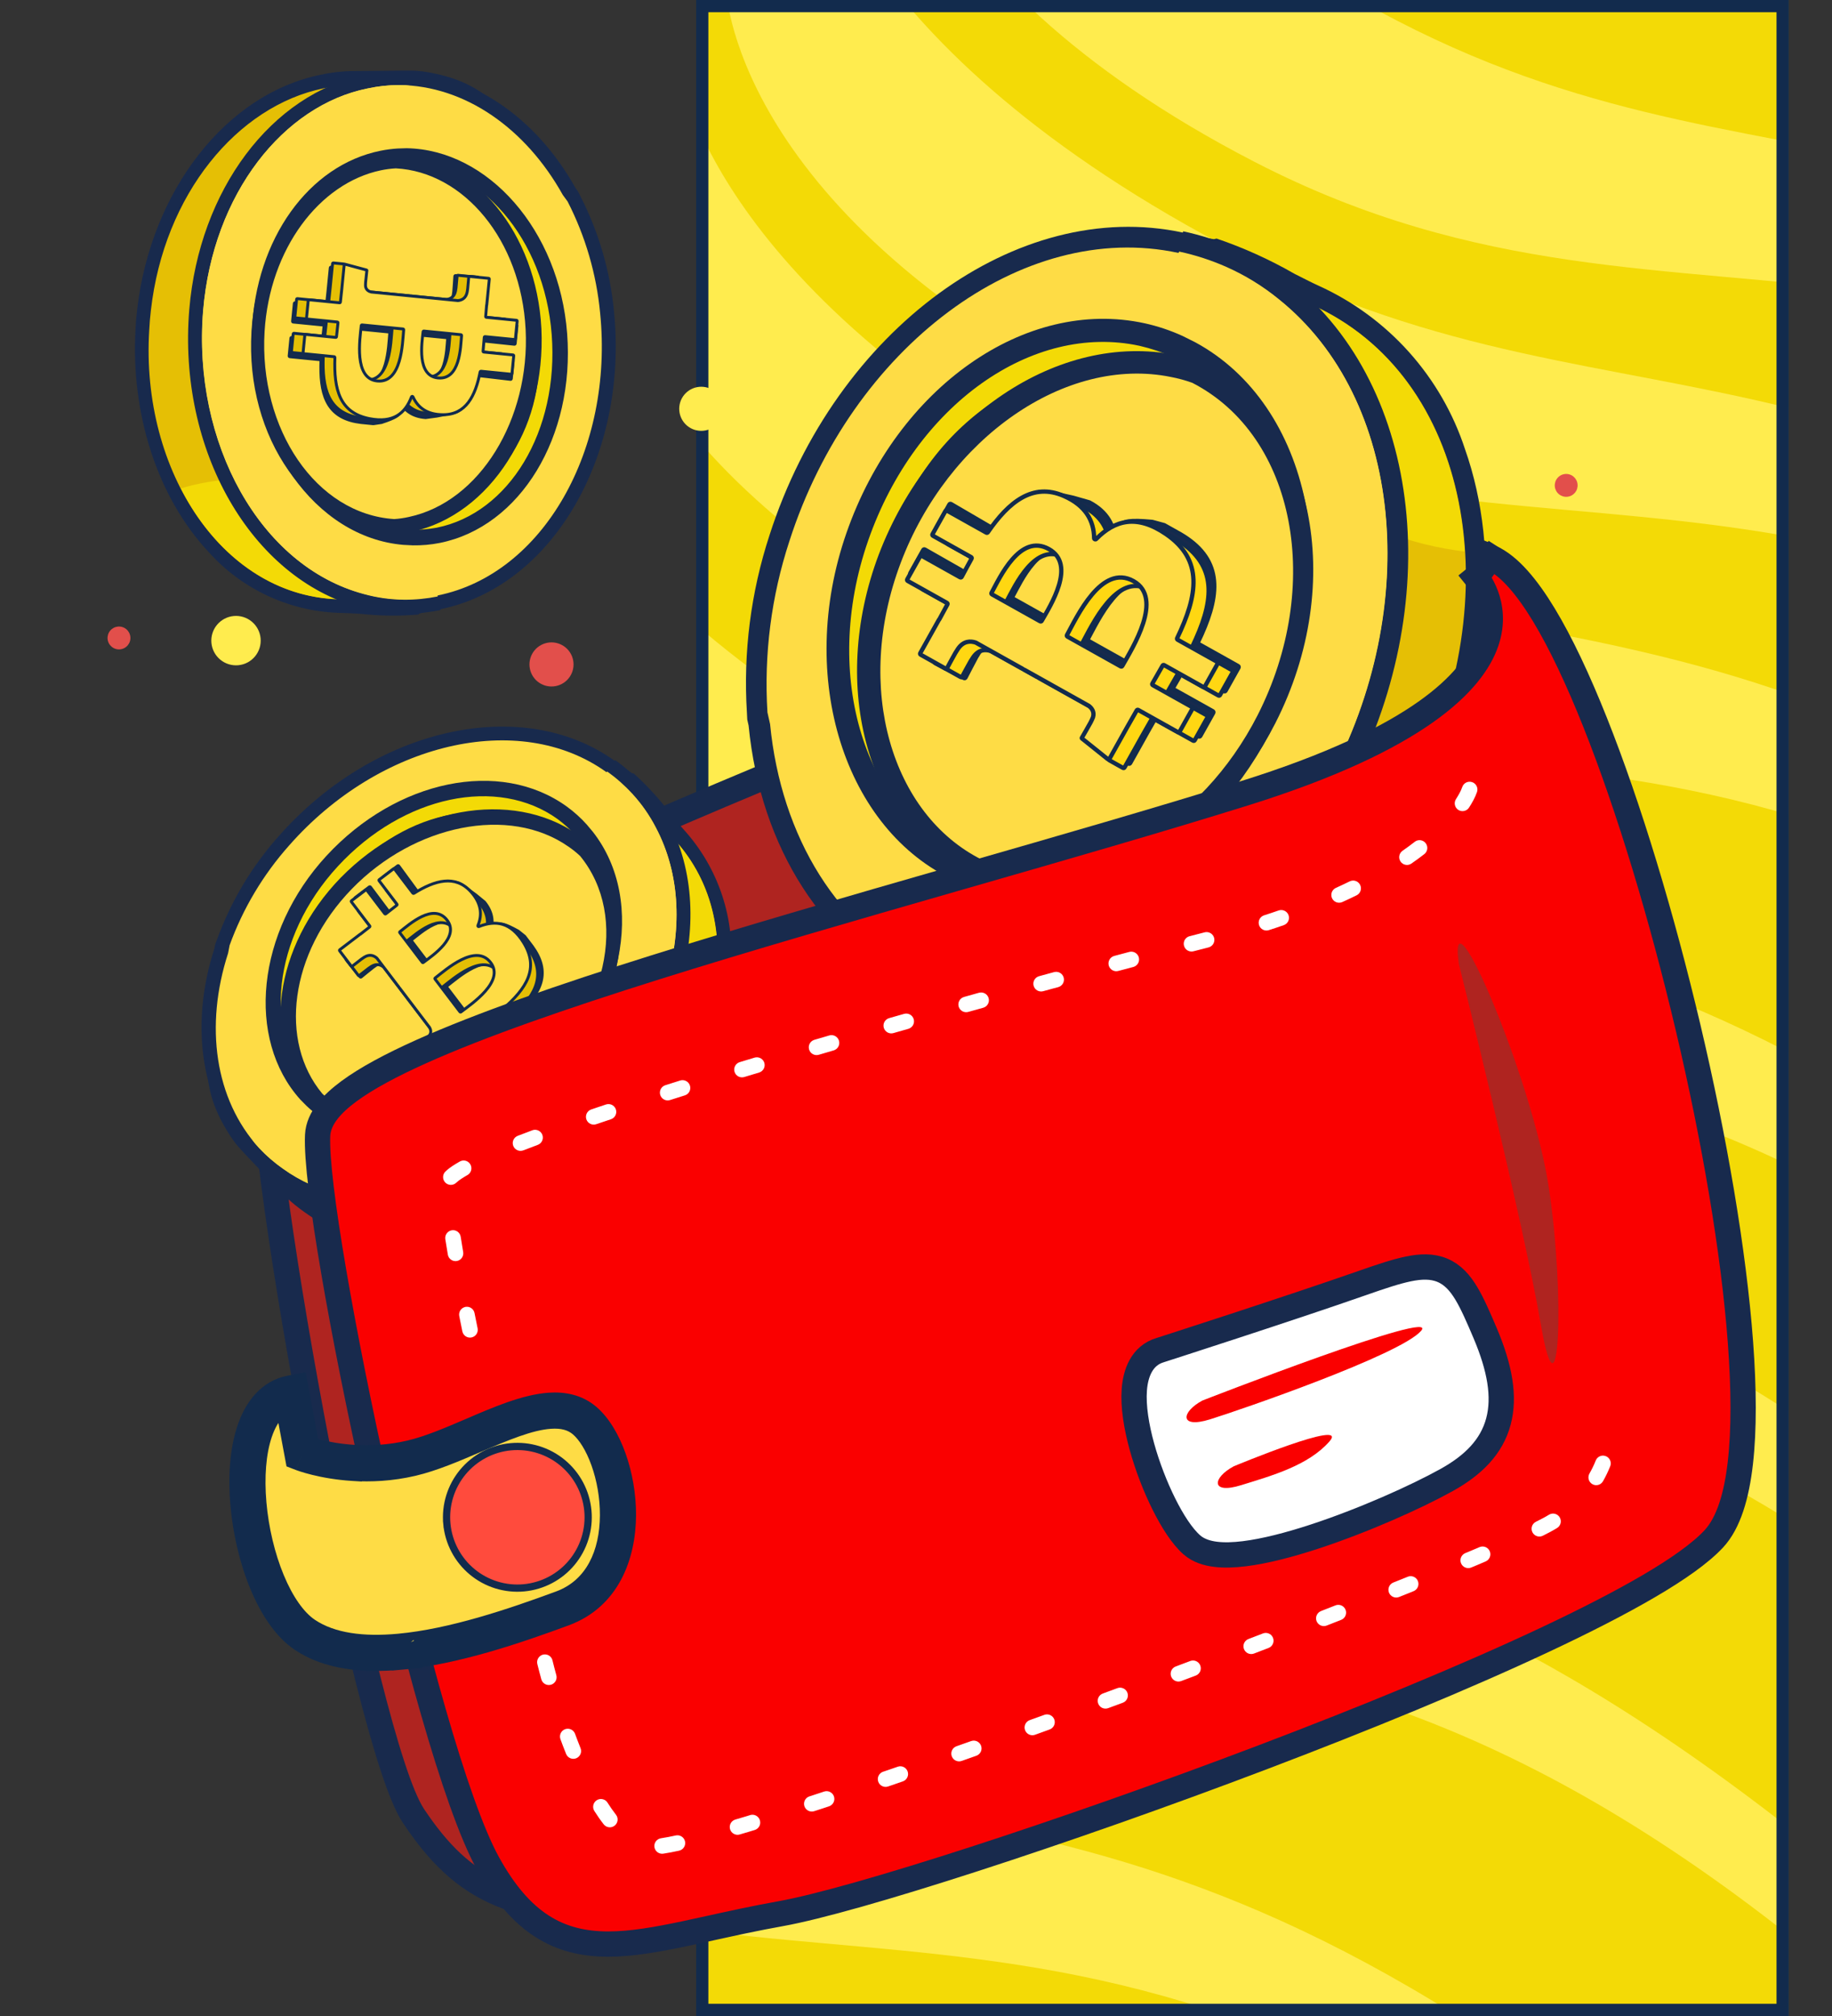 <?xml version="1.0" encoding="UTF-8"?> <svg xmlns="http://www.w3.org/2000/svg" width="300" height="330" viewBox="0 0 300 330" fill="none"><rect x="0" y="0" width="300" height="330" fill="#333333" stroke="none"/><g clip-path="url(#clip0_476_14649)"><g clip-path="url(#clip1_476_14649)"><rect x="114" width="178.916" height="330" fill="#F3DA06"></rect><path d="M404.355 146.633C303.059 56.633 252.699 102.381 179.652 64.65C119.283 33.468 118.835 -2.38 118.835 -2.38L132.425 -28.724C132.425 -28.724 137.199 7.555 203.032 41.559C268.865 75.564 309.413 44.316 410.71 134.316L401.646 137.749L404.355 146.633Z" fill="#FFEC4E"></path><path d="M383.387 187.276C282.091 97.276 231.731 143.023 158.684 105.293C98.315 74.11 97.867 38.263 97.867 38.263L111.457 11.918C111.457 11.918 116.231 48.197 182.064 82.202C247.897 116.206 288.446 84.958 389.742 174.958L380.678 178.392L383.387 187.276Z" fill="#FFEC4E"></path><path d="M355.537 233.882C254.241 143.882 203.88 189.63 130.834 151.899C70.465 120.717 70.016 84.869 70.016 84.869L83.607 58.525C83.607 58.525 88.381 94.804 154.214 128.808C220.047 162.813 260.595 131.564 361.891 221.564L352.828 224.998L355.537 233.882Z" fill="#FFEC4E"></path><path d="M335.138 280.796C233.842 190.796 183.482 236.543 110.436 198.813C50.066 167.631 49.618 131.783 49.618 131.783L63.209 105.438C63.209 105.438 67.983 141.718 133.816 175.722C199.649 209.727 240.197 178.478 341.493 268.478L332.43 271.912L335.138 280.796Z" fill="#FFEC4E"></path><path d="M309.436 330.616C208.14 240.616 157.779 286.363 84.733 248.633C24.364 217.451 23.915 181.603 23.915 181.603L37.506 155.258C37.506 155.258 42.28 191.537 108.113 225.542C173.946 259.546 214.494 228.298 315.79 318.298L306.727 321.732L309.436 330.616Z" fill="#FFEC4E"></path><path d="M283.282 381.309C181.986 291.309 131.626 337.056 58.58 299.326C-1.79 268.144 -2.238 232.296 -2.238 232.296L11.353 205.951C11.353 205.951 16.127 242.231 81.96 276.235C147.793 310.24 188.341 278.991 289.637 368.991L280.574 372.425L283.282 381.309Z" fill="#FFEC4E"></path><path d="M430.127 108.473C328.831 18.473 278.471 64.22 205.425 26.489C145.055 -4.693 144.607 -40.541 144.607 -40.541L158.198 -66.885C158.198 -66.885 162.972 -30.606 228.805 3.398C294.638 37.403 335.186 6.155 436.482 96.155L427.419 99.589L430.127 108.473Z" fill="#FFEC4E"></path></g><rect x="115" y="1" width="176.916" height="328" stroke="#122B4D" stroke-width="2"></rect><path d="M244.721 91.645L244.573 91.502L244.4 91.391L243.282 93.135C244.4 91.391 244.398 91.39 244.396 91.389L244.393 91.387L244.385 91.382L244.365 91.369C244.35 91.36 244.332 91.349 244.311 91.337C244.269 91.311 244.214 91.279 244.147 91.242C244.013 91.167 243.828 91.069 243.59 90.955C243.116 90.728 242.434 90.439 241.534 90.146C239.733 89.559 237.068 88.961 233.456 88.805C226.229 88.494 215.275 89.959 199.898 96.743C193.261 99.671 182.098 104.138 168.658 109.516C166.851 110.239 165.003 110.978 163.12 111.733C147.251 118.088 128.897 125.486 111.438 132.974C93.991 140.456 77.383 148.052 65.026 154.806C58.855 158.179 53.673 161.38 49.96 164.289C48.106 165.741 46.557 167.168 45.428 168.554C44.326 169.909 43.463 171.42 43.316 173.027C42.918 177.354 43.811 186.605 45.398 197.94C47 209.381 49.352 223.217 51.986 236.892C54.62 250.565 57.541 264.103 60.282 274.944C61.651 280.363 62.983 285.132 64.216 288.917C65.425 292.626 66.609 295.612 67.734 297.293C71.637 303.118 75.804 307.504 81.999 310.07C88.124 312.606 95.972 313.253 107.021 312.214C110.318 311.904 114.449 309.794 118.941 306.773C123.526 303.69 128.81 299.43 134.485 294.417C145.843 284.386 158.929 271.198 171.397 258.008C183.873 244.811 195.76 231.579 204.726 221.444C209.835 215.668 213.96 210.938 216.716 207.779C218.827 205.358 220.134 203.86 220.463 203.52C220.815 203.156 221.288 202.489 221.786 201.743C222.324 200.937 223.002 199.869 223.79 198.574C225.365 195.984 227.4 192.452 229.662 188.237C234.186 179.81 239.645 168.607 244.176 156.688C248.699 144.79 252.342 132.064 253.153 120.62C253.96 109.222 251.98 98.662 244.721 91.645Z" fill="#AF2420" stroke="#182A4D" stroke-width="4.142"></path><path d="M118.429 66.579C118.518 67.532 118.226 68.481 117.615 69.219C117.004 69.956 116.126 70.421 115.173 70.51C114.701 70.555 114.225 70.506 113.771 70.366C113.318 70.227 112.897 69.999 112.532 69.697C112.167 69.394 111.865 69.023 111.644 68.604C111.422 68.185 111.285 67.726 111.241 67.254C111.196 66.782 111.245 66.306 111.385 65.853C111.524 65.4 111.752 64.979 112.054 64.614C112.357 64.249 112.728 63.947 113.147 63.725C113.566 63.504 114.025 63.367 114.497 63.322C115.45 63.233 116.4 63.526 117.137 64.136C117.874 64.747 118.339 65.625 118.429 66.579Z" fill="#FFEC4E"></path><path d="M93.905 108.424C93.95 108.896 93.901 109.373 93.761 109.826C93.621 110.279 93.394 110.7 93.092 111.065C92.789 111.43 92.418 111.732 91.999 111.954C91.58 112.175 91.121 112.312 90.649 112.356C90.177 112.401 89.701 112.352 89.248 112.212C88.795 112.073 88.374 111.845 88.009 111.543C87.644 111.24 87.342 110.869 87.12 110.45C86.899 110.031 86.762 109.572 86.717 109.1C86.673 108.628 86.722 108.152 86.862 107.699C87.001 107.246 87.229 106.825 87.531 106.46C87.833 106.095 88.205 105.793 88.624 105.571C89.043 105.35 89.501 105.213 89.973 105.168C90.927 105.079 91.876 105.371 92.614 105.982C93.351 106.593 93.816 107.471 93.905 108.424Z" fill="#E24F4B"></path><path d="M21.346 104.254C21.369 104.499 21.344 104.746 21.272 104.981C21.199 105.216 21.081 105.434 20.925 105.623C20.768 105.813 20.575 105.969 20.358 106.084C20.141 106.199 19.903 106.27 19.658 106.293C19.413 106.316 19.166 106.291 18.931 106.218C18.697 106.146 18.478 106.028 18.289 105.871C18.099 105.714 17.943 105.522 17.828 105.305C17.713 105.087 17.642 104.849 17.619 104.605C17.596 104.36 17.622 104.113 17.694 103.878C17.766 103.643 17.884 103.425 18.041 103.236C18.198 103.046 18.39 102.89 18.608 102.775C18.825 102.66 19.063 102.589 19.308 102.566C19.802 102.519 20.294 102.671 20.677 102.988C21.059 103.304 21.3 103.76 21.346 104.254Z" fill="#E24F4B"></path><path d="M258.336 79.277C258.359 79.522 258.333 79.769 258.261 80.004C258.189 80.239 258.071 80.457 257.914 80.647C257.757 80.836 257.564 80.993 257.347 81.107C257.13 81.222 256.892 81.293 256.647 81.316C256.403 81.339 256.156 81.314 255.921 81.242C255.686 81.169 255.467 81.051 255.278 80.894C255.089 80.738 254.932 80.545 254.817 80.328C254.702 80.11 254.631 79.873 254.608 79.628C254.585 79.383 254.611 79.136 254.683 78.901C254.756 78.666 254.873 78.448 255.03 78.259C255.187 78.069 255.38 77.913 255.597 77.798C255.814 77.683 256.052 77.612 256.297 77.589C256.791 77.542 257.284 77.694 257.666 78.011C258.048 78.328 258.289 78.783 258.336 79.277Z" fill="#E24F4B"></path><path d="M42.674 104.485C42.724 105.014 42.669 105.547 42.513 106.055C42.356 106.562 42.101 107.034 41.763 107.443C41.424 107.852 41.008 108.191 40.538 108.439C40.069 108.687 39.555 108.841 39.026 108.89C38.498 108.94 37.964 108.885 37.456 108.729C36.949 108.572 36.477 108.317 36.068 107.979C35.659 107.64 35.321 107.224 35.072 106.754C34.824 106.285 34.671 105.771 34.621 105.242C34.521 104.174 34.849 103.11 35.533 102.284C36.217 101.458 37.201 100.938 38.269 100.837C39.337 100.737 40.401 101.065 41.227 101.749C42.053 102.433 42.574 103.417 42.674 104.485Z" fill="#FFEC4E"></path><path d="M132.002 81.874C132.049 82.368 131.897 82.861 131.58 83.243C131.264 83.625 130.808 83.866 130.314 83.913C130.069 83.936 129.822 83.91 129.587 83.838C129.352 83.766 129.134 83.648 128.945 83.491C128.755 83.334 128.599 83.141 128.484 82.924C128.369 82.707 128.298 82.469 128.275 82.224C128.228 81.73 128.38 81.237 128.697 80.855C129.014 80.473 129.469 80.232 129.963 80.185C130.458 80.139 130.95 80.291 131.333 80.607C131.715 80.924 131.956 81.379 132.002 81.874Z" fill="#E24F4B"></path><path d="M168.777 167.278C166.125 166.722 163.541 165.879 161.072 164.762L158.097 163.525C151.562 160.746 147.873 159.154 147.103 158.731C145.899 158.042 144.735 157.283 143.618 156.458C124.806 142.985 130.524 117.899 139.404 92.937C149.558 64.635 170.275 36.025 198.449 40.654L198.789 40.578C203.102 42.047 207.275 43.899 211.258 46.112C212.964 46.998 214.439 47.738 215.276 48.106C220.692 50.573 225.536 54.137 229.502 58.574C233.468 63.011 236.469 68.224 238.315 73.881C244.206 90.412 242.19 111.137 232.977 129.31C232.237 130.785 231.442 132.193 230.647 133.602C216.359 158.151 190.918 172.07 168.777 167.278Z" fill="#E5BF05"></path><path d="M198.438 42.362C203.979 44.514 209.384 46.998 214.627 49.799C241.06 61.522 247.226 98.026 231.492 128.691C230.781 130.12 230.054 131.473 229.25 132.843C214.966 157.59 189.984 170.018 169.158 165.605C166.636 165.093 164.174 164.315 161.815 163.286C160.672 162.788 149.115 157.962 148.023 157.335C146.856 156.688 145.738 155.957 144.676 155.15C127.803 143.066 131.372 120.605 141.063 93.596C151.939 63.386 172.537 38.136 198.25 42.404L198.476 42.353M199.204 39.056L198.789 39.149C169.699 34.329 148.253 63.578 137.878 92.486C122.313 135.927 131.57 149.957 142.683 157.937C143.866 158.811 145.105 159.606 146.391 160.319C147.076 160.721 149.669 161.845 157.468 165.133L160.452 166.408C163.015 167.521 165.69 168.357 168.43 168.903C191.272 173.815 217.46 159.688 232.13 134.538C233.021 133.029 233.749 131.676 234.43 130.293C243.869 111.712 245.896 90.508 239.904 73.525C237.98 67.647 234.855 62.234 230.728 57.628C226.601 53.022 221.562 49.324 215.93 46.769C215.14 46.43 213.703 45.682 212.005 44.833C207.921 42.485 203.618 40.541 199.158 39.027L199.204 39.056Z" fill="#182A4D"></path><path d="M239.854 90.278C231.032 89.234 222.612 85.995 215.366 80.855L194.71 60.932L193.013 41.874C194.75 41.894 196.482 42.049 198.195 42.338C203.846 44.444 209.34 46.95 214.635 49.837C230.235 56.771 238.768 72.352 239.854 90.278Z" fill="#F3DA06"></path><path d="M158.918 163.103C156.256 162.512 153.66 161.659 151.166 160.557C136.264 153.903 126.349 138.354 124.328 118.734L124.124 117.827L123.879 116.732C123.267 107.055 124.51 97.351 127.541 88.14C138.076 55.349 166.991 34.104 193.261 39.795C196.042 40.41 198.755 41.304 201.357 42.461C204.532 43.889 207.514 45.713 210.232 47.889C231.069 64.557 234.797 99.386 218.868 128.826C205.386 153.789 180.672 167.942 158.784 163.212L158.918 163.103Z" fill="#FEDC45"></path><path d="M193.094 41.181C195.771 41.756 198.381 42.606 200.883 43.718C203.922 45.072 206.769 46.821 209.35 48.92C229.7 65.182 232.884 99.18 217.587 127.724C203.967 152.956 179.645 165.673 159.344 161.301C156.812 160.782 154.339 160.008 151.963 158.99C137.284 152.444 127.902 136.975 126.105 118.533L125.902 117.627C125.758 116.985 125.673 116.607 125.673 116.607C125.084 107.124 126.303 97.615 129.265 88.587C139.425 56.95 167.303 35.859 192.985 41.404M193.705 38.069C166.574 32.254 136.849 53.958 126.022 87.569C122.952 96.939 121.692 106.807 122.31 116.648L122.367 117.785C122.435 118.087 122.503 118.39 122.587 118.767C124.551 138.837 134.958 154.989 150.436 161.911C153.018 163.075 155.716 163.959 158.486 164.548C181.253 169.478 206.726 154.995 220.571 129.356C236.847 99.164 232.963 63.458 211.49 46.258C208.672 44.002 205.582 42.11 202.292 40.625C199.542 39.415 196.676 38.489 193.738 37.863L193.705 38.069Z" fill="#182A4D"></path><path d="M217.598 127.762C203.941 153.002 179.572 165.689 159.254 161.242C156.716 160.748 154.24 159.973 151.873 158.931C151.083 158.592 150.284 158.216 149.515 157.793C151.313 158.485 153.162 159.038 155.044 159.449C175.362 163.896 199.73 151.209 213.417 125.923C228.718 97.576 225.492 63.389 205.171 47.08C203.27 45.578 201.245 44.241 199.117 43.083L200.911 43.831C203.95 45.184 206.797 46.933 209.378 49.032C229.786 65.202 232.891 99.377 217.598 127.762Z" fill="#FEDC45"></path><path d="M160.53 143.778C159.348 143.526 158.185 143.191 157.051 142.773L155.48 142.134C139.918 135.191 133.477 107.751 140.8 87.344C148.124 66.936 169.063 51.664 185.701 55.271C187.512 55.651 196.997 58.451 198.685 59.21C196.983 59.592 188.916 66.232 189.508 66.582C205.564 75.198 210.429 99.18 200.222 119.996C191.708 137.219 175.412 146.985 160.53 143.778Z" fill="#F3DA06"></path><path d="M186.618 56.611C188.505 57.048 190.346 57.663 192.119 58.447C192.762 58.748 193.404 59.048 193.963 59.368C211.349 68.816 215.998 94.469 205.257 116.812C196.22 135.702 178.418 145.702 163.259 142.429C162.018 142.15 160.797 141.785 159.606 141.336C159.045 141.146 158.494 140.929 157.955 140.683C141.714 133.381 134.419 110.724 142.171 88.473C149.923 66.222 169.082 52.803 186.618 56.611ZM187.426 52.914C167.888 48.666 146.907 63.429 138.616 87.224C130.326 111.019 138.387 135.907 156.387 144.149L158.381 144.948C159.709 145.435 161.068 145.829 162.451 146.126C179.893 149.91 198.899 138.572 208.687 118.489C220.424 94.277 214.676 66.29 195.737 56.033L193.644 54.99C191.649 54.081 189.565 53.385 187.426 52.914Z" fill="#182A4D"></path><path d="M163.916 142.087C162.631 141.793 161.364 141.424 160.122 140.98C144.13 132.509 137.963 110.353 145.547 88.85C153.429 66.701 171.963 57.451 191.192 58.763C192.455 59.032 196.775 61.947 196.397 60.264C214.147 69.854 217.832 93.636 206.771 116.231C197.678 134.958 180.034 145.591 163.916 142.087Z" fill="#FEDC45" stroke="#182A4D" stroke-width="0.276" stroke-miterlimit="10"></path><path d="M191.743 61.708C192.935 61.934 194.106 62.253 195.243 62.662C212.241 71.416 216.673 95.991 205.925 117.101C196.725 135.08 179.242 144.83 164.326 141.74C163.111 141.489 161.92 141.146 160.764 140.713C146.008 133.326 139.781 112.589 147.486 92.162C155.192 71.734 174.479 58.189 191.743 61.708ZM192.604 58.123C173.364 54.221 152.452 68.348 143.894 90.793C135.686 112.595 142.145 135.367 158.968 143.942C160.304 144.392 161.666 144.769 163.047 145.071C180.207 148.527 199.038 137.562 208.829 118.406C220.62 95.323 215.156 68.762 196.622 59.178L196.407 59.227C195.108 58.79 193.781 58.434 192.432 58.161L192.604 58.123Z" fill="#182A4D"></path><path d="M190.662 85.974C190.649 85.967 190.636 85.962 190.622 85.958L188.714 85.438C188.705 85.436 188.694 85.433 188.684 85.433C181.218 84.721 184.472 86.568 182.864 88.885C182.769 89.021 182.566 88.945 182.564 88.778C182.533 86.138 181.371 83.812 178.394 82.246C178.393 82.245 178.392 82.244 178.393 82.243C178.394 82.241 178.393 82.24 178.391 82.239L175.731 81.48L172.124 80.677C167.791 79.68 168.128 83.36 165.159 87.812C165.106 87.89 165.001 87.915 164.92 87.868L155.72 82.501C155.633 82.451 155.522 82.481 155.473 82.569L153.348 86.367C153.3 86.453 153.33 86.56 153.414 86.609L162.434 91.875C162.518 91.924 162.548 92.032 162.5 92.117C161.954 93.097 161.415 94.105 160.879 95.109C160.832 95.198 160.72 95.231 160.632 95.181L151.44 89.95C151.353 89.901 151.243 89.932 151.195 90.019L149.071 93.816C149.023 93.902 149.053 94.01 149.139 94.059L158.475 99.37C158.559 99.418 158.59 99.525 158.545 99.61C158.094 100.455 157.65 101.283 157.203 102.085C157.2 102.091 157.193 102.093 157.187 102.089C157.181 102.086 157.174 102.088 157.171 102.093L153.035 108.261C152.976 108.35 153.007 108.47 153.102 108.52L157.865 110.987C157.953 111.033 158.061 110.999 158.106 110.91C158.4 110.337 159.411 108.373 159.853 107.569C159.929 107.432 160.19 107.005 160.278 106.877C161.178 105.567 162.32 105.58 163.173 105.861C163.184 105.865 163.194 105.869 163.204 105.875L170.729 110.084C170.815 110.132 170.924 110.101 170.976 110.017C171.026 109.935 171.086 109.845 171.156 109.752C171.106 109.842 171.054 109.935 171.001 110.031C170.952 110.117 170.983 110.226 171.07 110.275L181.694 116.218C182.115 116.537 182.672 117.167 182.381 118.094C182.331 118.251 182.062 118.801 181.983 118.946C181.608 119.632 180.842 120.959 180.597 121.383C180.552 121.46 180.571 121.557 180.64 121.612L182.521 123.118C182.574 123.161 182.599 123.23 182.584 123.296L182.526 123.565C182.509 123.642 182.544 123.721 182.613 123.759L184.819 124.993C184.905 125.042 185.015 125.011 185.063 124.924L187.968 119.73C188.496 118.787 189.03 117.868 189.548 116.96C189.596 116.874 189.705 116.844 189.791 116.892L196.311 120.54C196.398 120.588 196.507 120.557 196.555 120.471L198.679 116.674C198.728 116.587 198.697 116.478 198.61 116.43L192.166 112.825C192.079 112.776 192.048 112.664 192.099 112.577C192.688 111.572 193.248 110.591 193.788 109.624C193.837 109.538 193.946 109.507 194.033 109.555L200.448 113.144C200.535 113.192 200.644 113.162 200.692 113.075L202.816 109.278C202.865 109.192 202.834 109.083 202.747 109.034L196.232 105.389C196.149 105.343 196.117 105.239 196.159 105.153C199.569 98.086 200.476 92.327 194.365 88.126C194.02 87.888 193.682 87.676 193.348 87.481C193.347 87.48 193.346 87.479 193.347 87.478C193.347 87.477 193.347 87.476 193.346 87.476L190.662 85.974ZM165.834 97.965C165.748 97.917 165.716 97.811 165.763 97.724C167.118 95.236 170.419 87.909 175.163 90.561C179.71 93.105 175.378 99.856 173.975 102.318C173.926 102.404 173.818 102.431 173.732 102.383L165.834 97.965ZM187.171 109.701C187.122 109.787 187.015 109.814 186.929 109.765L178.189 104.876C178.103 104.828 178.07 104.723 178.117 104.636C179.736 101.682 183.774 92.866 189.006 95.793C194.023 98.598 188.83 106.77 187.171 109.701Z" fill="#182A4D" stroke="#122B4D" stroke-width="0.704" stroke-linejoin="round"></path><path opacity="0.5" d="M177.169 120.87C177.142 120.849 177.113 120.848 177.13 120.818C177.161 120.765 177.263 120.738 177.279 120.797C177.297 120.862 177.221 120.913 177.169 120.87Z" fill="#FEDC45" stroke="#122B4D" stroke-width="0.704"></path><path d="M189.731 86.674C189.729 86.672 189.725 86.674 189.725 86.677L189.727 86.876C189.727 86.955 189.652 87.013 189.575 86.995C186.616 86.277 184.155 87.399 181.976 89.619C181.859 89.738 181.649 89.652 181.647 89.485C181.615 86.845 180.454 84.518 177.476 82.953C177.475 82.952 177.475 82.95 177.475 82.949C177.476 82.948 177.476 82.946 177.474 82.945L175.378 81.773C175.283 81.719 175.163 81.775 175.142 81.882C175.124 81.972 175.035 82.028 174.946 82.01C170.687 81.125 167.25 84.138 164.24 88.522C164.187 88.599 164.084 88.624 164.003 88.578L157.547 84.967C157.461 84.918 157.352 84.949 157.303 85.036L155.178 88.834C155.13 88.921 155.161 89.03 155.247 89.078L161.512 92.583C161.598 92.631 161.629 92.74 161.581 92.827C161.035 93.806 160.497 94.814 159.961 95.817C159.914 95.906 159.803 95.938 159.715 95.889L153.41 92.362C153.324 92.314 153.215 92.345 153.166 92.431L151.042 96.228C150.994 96.315 151.025 96.424 151.111 96.472L157.556 100.077C157.641 100.125 157.672 100.232 157.626 100.318C157.176 101.163 156.732 101.99 156.285 102.792C156.282 102.797 156.275 102.8 156.269 102.796C156.264 102.793 156.257 102.795 156.254 102.801L153.173 108.305C153.124 108.391 153.155 108.5 153.242 108.549L157.317 110.829C157.405 110.878 157.515 110.847 157.562 110.758C157.813 110.291 158.554 108.915 158.926 108.27C159.005 108.135 159.272 107.712 159.361 107.583C160.261 106.274 161.403 106.287 162.256 106.568C162.266 106.571 162.276 106.576 162.286 106.581L169.811 110.791C169.897 110.839 170.006 110.808 170.058 110.723C170.109 110.642 170.169 110.552 170.239 110.459C170.189 110.549 170.137 110.642 170.083 110.737C170.035 110.824 170.066 110.933 170.152 110.981L180.776 116.925C181.197 117.244 181.754 117.873 181.463 118.801C181.414 118.958 181.145 119.508 181.065 119.652C180.69 120.338 179.924 121.666 179.679 122.089C179.635 122.166 179.653 122.264 179.722 122.319L181.604 123.825C181.657 123.867 181.681 123.936 181.667 124.003L181.608 124.271C181.591 124.348 181.627 124.427 181.696 124.466L183.901 125.7C183.988 125.748 184.097 125.717 184.145 125.631L187.051 120.437C187.578 119.494 188.113 118.575 188.63 117.667C188.679 117.581 188.787 117.551 188.873 117.599L195.394 121.246C195.48 121.295 195.589 121.264 195.638 121.177L197.762 117.38C197.81 117.294 197.779 117.185 197.693 117.136L191.249 113.531C191.161 113.482 191.131 113.371 191.182 113.284C191.77 112.279 192.331 111.298 192.871 110.331C192.919 110.244 193.028 110.213 193.115 110.262L199.531 113.851C199.617 113.899 199.726 113.868 199.775 113.782L201.899 109.985C201.947 109.898 201.916 109.789 201.83 109.741L195.314 106.096C195.231 106.05 195.2 105.946 195.241 105.86C198.651 98.793 199.558 93.034 193.447 88.832C193.103 88.594 192.764 88.382 192.43 88.187C192.429 88.187 192.429 88.186 192.429 88.185C192.43 88.184 192.429 88.183 192.429 88.183L189.731 86.674ZM164.917 98.672C164.83 98.623 164.798 98.517 164.845 98.43C166.201 95.942 169.501 88.616 174.245 91.268C178.792 93.811 174.46 100.563 173.057 103.024C173.008 103.11 172.901 103.138 172.814 103.09L164.917 98.672ZM186.253 110.407C186.204 110.493 186.097 110.52 186.011 110.472L177.272 105.583C177.185 105.535 177.152 105.43 177.2 105.343C178.819 102.389 182.856 93.573 188.088 96.499C193.106 99.304 187.912 107.477 186.253 110.407Z" fill="#FFD712" stroke="#122B4D" stroke-width="0.704"></path><path d="M174.217 81.191C169.132 78.955 165.172 82.165 161.759 87.137C161.707 87.213 161.604 87.238 161.523 87.193L155.067 83.581C154.981 83.533 154.872 83.564 154.823 83.65L152.698 87.449C152.65 87.535 152.681 87.644 152.767 87.693L159.031 91.197C159.118 91.246 159.149 91.355 159.101 91.441C158.555 92.421 158.016 93.428 157.481 94.432C157.434 94.52 157.323 94.553 157.235 94.504L150.93 90.977C150.844 90.928 150.735 90.959 150.686 91.046L148.562 94.843C148.514 94.929 148.545 95.038 148.631 95.087L155.075 98.692C155.16 98.739 155.192 98.846 155.146 98.932C154.696 99.777 154.251 100.605 153.805 101.406C153.802 101.412 153.795 101.414 153.789 101.411C153.784 101.408 153.777 101.41 153.773 101.415L150.693 106.919C150.644 107.006 150.675 107.115 150.761 107.163L154.837 109.443C154.925 109.492 155.035 109.461 155.082 109.373C155.333 108.905 156.073 107.529 156.446 106.884C156.524 106.749 156.792 106.326 156.881 106.198C157.781 104.888 158.923 104.901 159.775 105.182C159.786 105.186 159.796 105.19 159.806 105.196L167.331 109.405C167.417 109.453 167.535 109.428 167.612 109.367C167.64 109.344 167.674 109.313 167.716 109.256C167.681 109.319 167.654 109.345 167.627 109.37C167.553 109.436 167.585 109.547 167.672 109.596L178.296 115.539C178.717 115.859 179.274 116.488 178.983 117.415C178.934 117.572 178.664 118.122 178.585 118.267C178.21 118.953 177.444 120.28 177.199 120.704C177.154 120.781 177.173 120.878 177.242 120.933L181.411 124.269C181.497 124.338 181.625 124.313 181.679 124.216L184.569 119.05C185.097 118.107 185.631 117.188 186.148 116.28C186.197 116.194 186.306 116.164 186.392 116.212L192.912 119.86C192.998 119.908 193.108 119.877 193.156 119.791L195.28 115.994C195.328 115.907 195.297 115.798 195.211 115.75L188.767 112.145C188.679 112.096 188.649 111.984 188.7 111.898C189.288 110.893 189.849 109.911 190.389 108.944C190.437 108.858 190.547 108.827 190.633 108.875L197.049 112.464C197.135 112.513 197.245 112.482 197.293 112.395L199.417 108.598C199.465 108.512 199.434 108.403 199.348 108.354L192.833 104.71C192.75 104.663 192.718 104.559 192.759 104.474C196.169 97.406 197.076 91.648 190.966 87.446C186.185 84.158 182.566 85.115 179.5 88.236C179.383 88.355 179.173 88.269 179.171 88.102C179.138 85.242 177.779 82.75 174.221 81.193L174.217 81.191ZM185.609 95.116C190.626 97.921 185.433 106.094 183.774 109.024C183.725 109.11 183.618 109.137 183.531 109.089L174.792 104.2C174.706 104.152 174.673 104.047 174.72 103.96C176.339 101.006 180.377 92.189 185.609 95.116ZM171.767 89.883C176.314 92.427 171.982 99.178 170.579 101.64C170.53 101.726 170.422 101.753 170.336 101.705L162.438 97.287C162.352 97.239 162.319 97.133 162.367 97.046C163.722 94.558 167.024 87.23 171.767 89.883Z" fill="#FEDC45" stroke="#122B4D" stroke-width="0.704"></path><path d="M52.731 13.333C54.516 12.962 56.336 12.787 58.16 12.811L60.327 12.773C65.104 12.729 67.808 12.718 68.396 12.771C69.325 12.872 70.246 13.027 71.157 13.235C86.383 16.481 89.608 33.489 90.849 51.273C92.204 71.458 87.127 94.676 68.507 99.403L68.318 99.541C65.263 99.796 62.192 99.777 59.14 99.484C57.849 99.397 56.74 99.337 56.126 99.335C52.122 99.272 48.175 98.377 44.536 96.708C40.896 95.039 37.643 92.633 34.982 89.641C26.901 81.032 22.567 67.709 23.358 54.023C23.417 52.914 23.528 51.832 23.64 50.75C25.845 31.766 37.788 16.336 52.731 13.333Z" fill="#E5BF05"></path><path d="M68.055 98.347C64.059 98.51 60.057 98.434 56.071 98.117C36.615 98.001 22.99 77.149 24.44 54.005C24.494 52.933 24.578 51.902 24.705 50.841C26.854 31.737 38.916 17.35 52.946 14.467C54.639 14.104 56.367 13.921 58.099 13.921C58.937 13.921 67.362 13.787 68.205 13.88C69.099 13.965 69.985 14.114 70.857 14.327C84.514 17.237 88.357 32.049 89.649 51.312C91.072 72.869 85.164 93.983 68.159 98.27L68.034 98.362M68.472 100.591L68.703 100.422C87.939 95.567 93.293 71.758 91.912 51.14C89.82 20.163 80.336 14.002 71.335 12.071C70.371 11.851 69.393 11.694 68.408 11.601C67.877 11.537 65.976 11.542 60.281 11.613L58.099 11.629C56.218 11.633 54.344 11.837 52.507 12.238C37.099 15.355 24.752 31.114 22.473 50.571C22.33 51.742 22.245 52.772 22.197 53.808C21.377 67.806 25.832 81.427 34.098 90.288C36.866 93.395 40.25 95.892 44.034 97.622C47.819 99.352 51.921 100.276 56.082 100.336C56.66 100.332 57.748 100.407 59.023 100.474C62.173 100.822 65.35 100.864 68.508 100.597L68.472 100.591Z" fill="#182A4D"></path><path d="M29.621 79.944C35.342 78.213 41.406 77.945 47.258 79.165L65.357 85.892L71.532 97.188C70.455 97.643 69.345 98.013 68.211 98.296C64.159 98.518 60.097 98.451 56.055 98.096C44.569 98.018 35.114 90.706 29.621 79.944Z" fill="#F3DA06"></path><path d="M59.934 13.255C61.734 12.903 63.565 12.73 65.399 12.739C76.379 12.832 86.678 19.752 93.204 31.307L93.574 31.812L94.02 32.421C97.001 38.224 98.846 44.543 99.456 51.038C101.783 74.095 89.669 94.977 71.938 98.537C70.057 98.905 68.144 99.084 66.228 99.071C63.886 99.044 61.556 98.722 59.295 98.112C41.959 93.441 30.288 72.966 32.189 50.525C33.785 31.503 45.217 16.125 59.987 13.151L59.934 13.255Z" fill="#FEDC45"></path><path d="M71.668 97.637C69.863 98.002 68.024 98.181 66.182 98.168C63.944 98.151 61.718 97.839 59.561 97.239C42.636 92.687 31.523 72.578 33.275 50.859C34.884 31.634 46.461 17.247 60.156 14.48C61.857 14.119 63.591 13.931 65.33 13.919C76.143 14.005 86.092 21.021 92.162 31.909L92.531 32.413C92.793 32.771 92.947 32.981 92.947 32.981C95.862 38.67 97.669 44.862 98.272 51.227C100.52 73.47 89.004 93.978 71.675 97.47M72.129 99.72C90.424 96.005 102.914 74.622 100.546 50.982C99.918 44.377 98.039 37.953 95.01 32.051L94.669 31.365C94.546 31.197 94.422 31.028 94.269 30.818C87.657 18.97 76.892 11.81 65.485 11.707C63.58 11.684 61.678 11.865 59.811 12.247C44.446 15.334 32.634 31.119 30.996 50.656C29.083 73.654 41.087 94.628 58.958 99.456C61.302 100.089 63.717 100.424 66.146 100.455C68.167 100.461 70.183 100.261 72.164 99.856L72.129 99.72Z" fill="#182A4D"></path><path d="M33.258 50.839C34.888 31.599 46.501 17.218 60.227 14.493C61.926 14.114 63.661 13.926 65.401 13.932C65.98 13.928 66.573 13.945 67.161 13.998C65.866 14.056 64.578 14.212 63.306 14.465C49.58 17.19 37.967 31.572 36.331 50.848C34.524 72.446 45.713 92.66 62.633 97.249C64.209 97.664 65.818 97.943 67.442 98.085L66.134 98.106C63.896 98.089 61.67 97.777 59.513 97.177C42.577 92.698 31.466 72.459 33.258 50.839Z" fill="#FEDC45"></path><path d="M64.14 25.606C64.937 25.443 65.744 25.337 66.556 25.289L67.697 25.261C79.162 25.354 90.517 40.542 91.493 55.097C92.469 69.653 83.666 84.705 72.435 86.959C71.216 87.211 64.614 88.037 63.368 88.023C64.315 87.33 67.503 81.064 67.044 81.008C54.824 80.015 45.371 66.536 46.063 50.952C46.678 38.04 54.1 27.633 64.14 25.606Z" fill="#F3DA06"></path><path d="M71.509 86.379C70.228 86.617 68.927 86.734 67.623 86.727C67.146 86.715 66.668 86.702 66.238 86.655C52.974 85.508 43.204 70.939 43.815 54.271C44.305 40.19 52.591 29.233 62.821 27.172C63.661 27.01 64.512 26.907 65.367 26.863C65.764 26.829 66.163 26.815 66.561 26.821C78.541 26.954 89.137 38.962 90.344 54.77C91.551 70.577 83.348 84.008 71.509 86.379ZM72.006 88.876C85.197 86.238 94.163 71.489 92.872 54.584C91.582 37.679 79.913 24.501 66.595 24.262L65.151 24.306C64.201 24.363 63.256 24.486 62.324 24.675C50.549 27.035 41.88 39.141 41.249 54.159C40.526 72.249 51.602 87.961 66.041 89.189L67.612 89.269C69.087 89.293 70.56 89.161 72.006 88.876Z" fill="#182A4D"></path><path d="M62.508 27.559C63.379 27.395 64.26 27.282 65.145 27.221C77.286 28.142 87.051 40.145 88.161 55.446C89.261 71.225 80.321 81.917 68.11 86.282C67.258 86.457 63.81 85.822 64.496 86.757C50.969 85.62 42.297 71.946 43.038 55.036C43.606 41.041 51.625 29.736 62.508 27.559Z" fill="#FEDC45" stroke="#182A4D" stroke-width="0.186" stroke-miterlimit="10"></path><path d="M66.978 84.615C66.181 84.796 65.374 84.915 64.562 84.968C51.725 84.144 42.378 70.183 43.325 54.272C44.16 40.709 52.318 29.992 62.348 27.884C63.164 27.711 63.991 27.603 64.821 27.559C75.908 28.143 85.329 39.255 86.074 53.926C86.819 68.596 78.571 82.139 66.978 84.615ZM67.411 87.057C80.326 84.286 89.42 69.947 88.658 53.803C87.852 38.15 77.741 25.845 65.059 25.084C64.115 25.166 63.173 25.3 62.24 25.485C50.728 27.972 42.067 39.801 41.184 54.249C40.124 71.656 50.641 86.566 64.65 87.488L64.769 87.4C65.687 87.32 66.602 87.182 67.507 86.987L67.411 87.057Z" fill="#182A4D"></path><path d="M61.114 69.36C61.124 69.361 61.133 69.361 61.143 69.359L62.459 69.166C62.466 69.165 62.473 69.164 62.48 69.162C67.275 67.591 64.771 67.328 65.139 65.467C65.161 65.357 65.307 65.349 65.353 65.451C66.083 67.071 67.425 68.193 69.683 68.358C69.683 68.358 69.684 68.359 69.684 68.359C69.684 68.36 69.685 68.361 69.686 68.361L71.531 68.113L73.971 67.638C76.911 67.087 75.713 64.908 76.347 61.364C76.358 61.301 76.416 61.258 76.479 61.265L83.596 62.099C83.663 62.106 83.724 62.058 83.73 61.991L84.018 59.076C84.025 59.011 83.978 58.952 83.912 58.945L76.933 58.125C76.868 58.117 76.821 58.059 76.827 57.993C76.9 57.242 76.961 56.475 77.022 55.712C77.027 55.644 77.087 55.594 77.155 55.601L84.231 56.353C84.297 56.36 84.357 56.312 84.364 56.245L84.652 53.332C84.658 53.266 84.61 53.207 84.544 53.2L77.358 52.438C77.293 52.431 77.245 52.373 77.25 52.308C77.3 51.666 77.352 51.036 77.411 50.421C77.412 50.417 77.416 50.413 77.42 50.414C77.424 50.414 77.428 50.411 77.429 50.407L78.32 45.491C78.332 45.42 78.281 45.354 78.209 45.349L74.608 45.109C74.541 45.105 74.484 45.155 74.48 45.222C74.452 45.654 74.358 47.138 74.301 47.752C74.292 47.857 74.245 48.191 74.225 48.294C74.023 49.343 73.315 49.643 72.714 49.699C72.706 49.7 72.699 49.7 72.691 49.699L66.918 49.128C66.852 49.121 66.793 49.17 66.784 49.236C66.775 49.3 66.762 49.372 66.744 49.448C66.75 49.379 66.757 49.308 66.765 49.234C66.771 49.168 66.723 49.109 66.657 49.102L58.505 48.296C58.16 48.212 57.647 47.974 57.577 47.324C57.565 47.214 57.583 46.802 57.593 46.692C57.64 46.168 57.755 45.143 57.792 44.816C57.799 44.757 57.761 44.702 57.704 44.686L56.139 44.264C56.094 44.252 56.061 44.216 56.052 44.171L56.016 43.99C56.005 43.938 55.962 43.898 55.909 43.893L54.217 43.726C54.151 43.719 54.092 43.768 54.085 43.834L53.691 47.819C53.62 48.542 53.537 49.253 53.463 49.952C53.456 50.018 53.397 50.066 53.331 50.059L48.328 49.565C48.262 49.558 48.203 49.607 48.197 49.673L47.909 52.586C47.902 52.652 47.95 52.711 48.017 52.718L52.961 53.207C53.028 53.214 53.077 53.274 53.069 53.341C52.976 54.12 52.895 54.876 52.822 55.617C52.815 55.683 52.756 55.732 52.69 55.725L47.767 55.239C47.701 55.232 47.642 55.28 47.636 55.347L47.347 58.26C47.341 58.326 47.389 58.385 47.456 58.392L52.454 58.886C52.518 58.892 52.566 58.948 52.563 59.012C52.362 64.288 53.352 68.083 58.251 69.029C58.528 69.084 58.794 69.123 59.052 69.153C59.053 69.154 59.053 69.154 59.053 69.155C59.053 69.156 59.054 69.156 59.054 69.156L61.114 69.36ZM73.197 55.284C73.264 55.291 73.312 55.348 73.306 55.414C73.14 57.313 73.076 62.719 69.437 62.361C65.949 62.016 66.803 56.687 67.006 54.791C67.013 54.725 67.072 54.679 67.138 54.685L73.197 55.284ZM56.882 53.789C56.889 53.723 56.948 53.678 57.014 53.684L63.719 54.347C63.785 54.354 63.834 54.41 63.828 54.476C63.624 56.733 63.507 63.256 59.493 62.859C55.644 62.48 56.647 56.043 56.882 53.789Z" fill="#182A4D" stroke="#122B4D" stroke-width="0.474" stroke-linejoin="round"></path><path opacity="0.5" d="M60.044 44.209C60.067 44.215 60.085 44.208 60.082 44.231C60.077 44.272 60.022 44.315 59.996 44.283C59.968 44.248 60.001 44.197 60.044 44.209Z" fill="#FEDC45" stroke="#122B4D" stroke-width="0.474"></path><path d="M61.499 68.678C61.502 68.678 61.503 68.676 61.502 68.674L61.448 68.552C61.426 68.503 61.457 68.447 61.51 68.438C63.528 68.084 64.743 66.73 65.49 64.775C65.53 64.67 65.682 64.666 65.728 64.769C66.458 66.388 67.801 67.51 70.058 67.675C70.059 67.675 70.06 67.676 70.06 67.677C70.06 67.678 70.06 67.679 70.061 67.679L71.669 67.838C71.743 67.845 71.802 67.778 71.786 67.706C71.773 67.647 71.813 67.588 71.873 67.575C74.737 66.975 76.045 64.192 76.722 60.678C76.734 60.617 76.79 60.574 76.853 60.58L81.806 61.07C81.872 61.076 81.931 61.028 81.938 60.962L82.226 58.047C82.232 57.981 82.184 57.922 82.118 57.915L77.312 57.44C77.245 57.434 77.197 57.374 77.203 57.308C77.276 56.557 77.337 55.791 77.397 55.028C77.403 54.961 77.462 54.911 77.529 54.918L82.367 55.396C82.433 55.403 82.492 55.354 82.499 55.288L82.787 52.375C82.793 52.308 82.745 52.249 82.678 52.243L77.734 51.754C77.669 51.747 77.621 51.69 77.626 51.624C77.676 50.982 77.728 50.352 77.787 49.738C77.788 49.734 77.791 49.73 77.796 49.731C77.8 49.731 77.804 49.728 77.804 49.724L78.223 45.501C78.23 45.434 78.181 45.375 78.115 45.369L74.988 45.06C74.921 45.053 74.862 45.102 74.856 45.169C74.827 45.525 74.741 46.572 74.684 47.071C74.672 47.175 74.621 47.508 74.601 47.611C74.399 48.66 73.691 48.96 73.089 49.016C73.082 49.017 73.074 49.017 73.067 49.016L67.294 48.445C67.228 48.439 67.169 48.487 67.16 48.553C67.15 48.617 67.138 48.689 67.119 48.765C67.126 48.696 67.133 48.625 67.141 48.551C67.147 48.485 67.099 48.426 67.032 48.419L58.881 47.613C58.536 47.529 58.023 47.291 57.953 46.641C57.941 46.531 57.959 46.12 57.969 46.009C58.016 45.485 58.131 44.46 58.168 44.133C58.175 44.074 58.137 44.019 58.08 44.003L56.514 43.581C56.47 43.569 56.436 43.533 56.427 43.488L56.391 43.307C56.381 43.255 56.338 43.215 56.285 43.21L54.593 43.043C54.526 43.036 54.467 43.085 54.461 43.151L54.067 47.136C53.995 47.859 53.913 48.57 53.839 49.269C53.831 49.335 53.773 49.383 53.707 49.377L48.704 48.882C48.638 48.875 48.579 48.924 48.572 48.99L48.284 51.903C48.278 51.969 48.326 52.029 48.392 52.035L53.336 52.524C53.404 52.531 53.452 52.591 53.444 52.658C53.352 53.437 53.27 54.193 53.197 54.934C53.191 55 53.132 55.049 53.065 55.042L48.143 54.556C48.077 54.549 48.018 54.597 48.011 54.664L47.723 57.577C47.717 57.643 47.765 57.702 47.831 57.709L52.83 58.203C52.894 58.209 52.941 58.265 52.939 58.329C52.738 63.605 53.728 67.4 58.627 68.347C58.904 68.401 59.17 68.44 59.428 68.471C59.429 68.471 59.429 68.471 59.429 68.472C59.429 68.473 59.429 68.473 59.43 68.473L61.499 68.678ZM73.573 54.602C73.639 54.608 73.688 54.665 73.682 54.731C73.516 56.63 73.452 62.036 69.813 61.678C66.325 61.333 67.179 56.004 67.382 54.108C67.389 54.042 67.448 53.996 67.514 54.002L73.573 54.602ZM57.258 53.106C57.265 53.04 57.323 52.995 57.39 53.001L64.094 53.664C64.161 53.671 64.209 53.727 64.203 53.793C64 56.05 63.883 62.574 59.869 62.176C56.02 61.797 57.023 55.36 57.258 53.106Z" fill="#E5BF05" stroke="#122B4D" stroke-width="0.474"></path><path d="M72.542 67.884C76.28 67.894 77.858 64.849 78.624 60.865C78.636 60.803 78.693 60.761 78.755 60.767L83.708 61.257C83.774 61.263 83.833 61.215 83.84 61.148L84.128 58.234C84.135 58.168 84.086 58.109 84.02 58.102L79.214 57.627C79.148 57.62 79.099 57.561 79.106 57.495C79.179 56.744 79.24 55.978 79.3 55.215C79.305 55.148 79.365 55.098 79.432 55.104L84.269 55.583C84.335 55.589 84.394 55.541 84.401 55.474L84.689 52.561C84.696 52.495 84.647 52.436 84.581 52.429L79.637 51.941C79.572 51.934 79.523 51.877 79.528 51.811C79.579 51.169 79.63 50.539 79.69 49.925C79.69 49.92 79.694 49.917 79.698 49.918C79.703 49.918 79.706 49.915 79.707 49.911L80.126 45.688C80.132 45.621 80.084 45.562 80.017 45.556L76.891 45.246C76.823 45.24 76.764 45.288 76.758 45.356C76.73 45.712 76.643 46.759 76.587 47.257C76.575 47.362 76.524 47.695 76.504 47.798C76.301 48.847 75.594 49.147 74.992 49.203C74.984 49.204 74.977 49.204 74.969 49.203L69.196 48.632C69.13 48.625 69.064 48.672 69.033 48.731C69.022 48.753 69.01 48.781 68.999 48.828C69.003 48.779 69.013 48.756 69.023 48.734C69.051 48.673 69.001 48.613 68.935 48.606L60.784 47.8C60.438 47.716 59.925 47.478 59.855 46.828C59.843 46.718 59.861 46.306 59.871 46.196C59.918 45.672 60.033 44.647 60.071 44.32C60.077 44.261 60.04 44.206 59.982 44.19L56.514 43.255C56.442 43.236 56.37 43.285 56.362 43.359L55.971 47.323C55.899 48.046 55.817 48.757 55.742 49.456C55.735 49.522 55.676 49.57 55.61 49.563L50.608 49.069C50.542 49.062 50.483 49.111 50.476 49.177L50.188 52.09C50.181 52.156 50.23 52.215 50.296 52.222L55.24 52.711C55.307 52.718 55.356 52.778 55.348 52.845C55.255 53.623 55.174 54.38 55.101 55.121C55.094 55.187 55.035 55.236 54.969 55.229L50.047 54.742C49.981 54.736 49.922 54.784 49.915 54.851L49.627 57.764C49.62 57.83 49.669 57.889 49.735 57.896L54.734 58.39C54.797 58.396 54.845 58.452 54.843 58.516C54.641 63.792 55.632 67.587 60.531 68.534C64.363 69.275 66.338 67.71 67.388 64.961C67.428 64.856 67.581 64.853 67.627 64.955C68.417 66.71 69.926 67.881 72.54 67.884L72.542 67.884ZM61.77 62.362C57.921 61.983 58.924 55.545 59.159 53.292C59.166 53.225 59.225 53.18 59.291 53.187L65.996 53.85C66.062 53.856 66.111 53.912 66.105 53.978C65.901 56.236 65.784 62.759 61.77 62.362ZM71.714 61.864C68.226 61.519 69.08 56.19 69.283 54.295C69.29 54.228 69.349 54.182 69.415 54.189L75.474 54.788C75.541 54.795 75.589 54.851 75.584 54.918C75.417 56.817 75.353 62.224 71.714 61.864Z" fill="#FEDC45" stroke="#122B4D" stroke-width="0.474"></path><path d="M50.593 197.562C49.105 196.507 47.738 195.293 46.514 193.941L45.011 192.379C41.725 188.911 39.876 186.938 39.515 186.471C38.957 185.722 38.442 184.942 37.975 184.133C29.985 170.771 40.246 156.829 52.425 143.812C66.287 129.076 86.748 116.986 102.888 127.404L103.118 127.448C105.384 129.512 107.462 131.775 109.325 134.209C110.14 135.214 110.851 136.067 111.269 136.518C113.948 139.493 115.98 142.993 117.236 146.795C118.492 150.597 118.944 154.619 118.565 158.605C117.762 170.385 110.955 182.63 100.393 191.369C99.541 192.081 98.672 192.736 97.804 193.392C82.399 204.702 62.967 206.461 50.593 197.562Z" fill="#E5BF05"></path><path d="M102.423 128.455C105.263 131.27 107.932 134.253 110.414 137.388C123.575 151.716 117.581 175.893 99.643 190.589C98.821 191.28 98.009 191.919 97.145 192.549C81.69 203.983 62.941 204.945 51.277 196.632C49.858 195.639 48.548 194.498 47.369 193.23C46.797 192.616 40.963 186.537 40.457 185.856C39.911 185.144 39.417 184.393 38.979 183.61C31.812 171.626 40.043 158.726 53.271 144.664C68.091 128.944 87.576 118.895 102.295 128.43L102.448 128.46M103.782 126.621L103.501 126.567C86.848 115.785 65.765 128.074 51.605 143.124C30.341 165.748 32.286 176.888 37.001 184.795C37.496 185.651 38.047 186.474 38.649 187.259C38.964 187.691 40.262 189.081 44.191 193.203L45.69 194.79C46.973 196.165 48.398 197.399 49.943 198.471C62.717 207.633 82.666 205.947 98.467 194.367C99.422 193.676 100.234 193.036 101.026 192.366C111.837 183.435 118.779 170.898 119.641 158.811C120.031 154.668 119.556 150.49 118.246 146.54C116.937 142.591 114.82 138.957 112.032 135.869C111.635 135.448 110.949 134.6 110.129 133.621C108.24 131.076 106.107 128.721 103.762 126.59L103.782 126.621Z" fill="#182A4D"></path><path d="M115.113 169.133C109.95 166.122 105.625 161.863 102.534 156.747L95.138 138.911L99.206 126.697C100.272 127.175 101.3 127.736 102.279 128.374C105.2 131.19 107.917 134.211 110.409 137.414C118.172 145.879 119.255 157.782 115.113 169.133Z" fill="#F3DA06"></path><path d="M45.63 192.339C44.147 191.26 42.774 190.037 41.531 188.688C34.123 180.583 32.18 168.328 36.199 155.681L36.317 155.067L36.459 154.325C38.679 148.191 42.051 142.537 46.393 137.668C61.695 120.265 85.237 114.919 99.917 125.481C101.468 126.607 102.901 127.886 104.197 129.299C105.772 131.033 107.122 132.958 108.215 135.03C116.597 150.907 109.548 173.396 91.818 187.283C76.8 199.066 57.753 201.164 45.518 192.371L45.63 192.339Z" fill="#FEDC45"></path><path d="M99.442 126.291C100.939 127.364 102.322 128.59 103.567 129.947C105.078 131.598 106.365 133.441 107.394 135.429C115.584 150.925 108.423 172.755 91.324 186.26C76.148 198.171 57.729 199.488 46.377 191.342C44.954 190.342 43.636 189.201 42.443 187.935C35.144 179.956 33.508 167.894 37.35 156.034L37.468 155.42C37.551 154.985 37.6 154.73 37.6 154.73C39.782 148.721 43.087 143.181 47.337 138.406C62.097 121.615 84.959 116.085 99.315 126.399M100.654 124.535C85.477 113.665 61.312 119.077 45.61 136.907C41.2 141.864 37.774 147.615 35.514 153.852L35.244 154.569C35.205 154.774 35.166 154.978 35.116 155.234C30.941 168.143 33.026 180.902 40.718 189.327C41.998 190.738 43.425 192.008 44.976 193.115C57.699 202.267 77.302 200.17 92.727 188.068C110.873 173.809 118.06 150.737 109.429 134.361C108.296 132.213 106.897 130.216 105.266 128.417C103.895 126.932 102.375 125.592 100.73 124.417L100.654 124.535Z" fill="#182A4D"></path><path d="M91.32 186.286C76.119 198.193 57.679 199.479 46.338 191.282C44.904 190.295 43.585 189.153 42.404 187.874C42.007 187.453 41.616 187.007 41.255 186.54C42.178 187.449 43.17 188.287 44.221 189.045C55.563 197.243 74.003 195.956 89.234 184.029C106.284 170.647 113.469 148.689 105.31 133.173C104.54 131.736 103.65 130.367 102.648 129.081L103.554 130.024C105.065 131.675 106.352 133.519 107.381 135.506C115.632 150.961 108.375 172.879 91.32 186.286Z" fill="#FEDC45"></path><path d="M51.812 180.849C51.15 180.377 50.523 179.858 49.936 179.296L49.138 178.479C41.4 170.019 44.792 151.361 54.788 140.736C64.784 130.111 81.802 126.309 91.099 133C92.114 133.721 97.215 137.994 98.052 138.916C96.899 138.694 90.14 140.626 90.412 141C98.005 150.626 94.569 166.728 82.684 176.831C72.808 185.172 60.133 186.823 51.812 180.849Z" fill="#F3DA06"></path><path d="M91.305 134.073C92.352 134.849 93.323 135.723 94.206 136.682C94.522 137.04 94.838 137.398 95.096 137.745C103.287 148.241 99.269 165.316 86.645 176.218C75.999 185.447 62.332 186.838 53.858 180.75C53.167 180.244 52.512 179.691 51.898 179.094C51.602 178.827 51.321 178.545 51.054 178.248C42.995 169.384 44.575 153.447 55.33 141.8C66.086 130.153 81.508 127.016 91.305 134.073ZM92.796 132.009C81.882 124.144 64.975 127.62 53.473 140.075C41.97 152.531 40.264 170.05 49.157 179.966L50.172 180.994C50.861 181.651 51.594 182.259 52.367 182.813C62.113 189.83 76.882 187.936 88.311 178.173C102.052 166.385 106.018 147.575 97.086 136.164L96.075 134.959C95.088 133.862 93.989 132.874 92.796 132.009Z" fill="#182A4D"></path><path d="M54.355 180.715C53.641 180.189 52.959 179.621 52.312 179.014C44.719 169.495 46.861 154.17 57.312 142.939C68.12 131.39 82.038 130.657 93.549 136.628C94.257 137.133 96.139 140.091 96.358 138.952C104.735 149.633 100.625 165.295 87.736 176.266C77.099 185.379 63.359 187.203 54.355 180.715Z" fill="#FEDC45" stroke="#182A4D" stroke-width="0.186" stroke-miterlimit="10"></path><path d="M93.099 138.593C93.774 139.053 94.41 139.564 95.002 140.121C103.139 150.085 99.278 166.436 86.98 176.575C76.478 185.199 63.075 186.521 54.701 180.611C54.019 180.13 53.377 179.599 52.779 179.021C45.659 170.503 47.383 156.037 57.62 145.503C67.857 134.968 83.392 131.788 93.099 138.593ZM94.592 136.612C83.769 129.04 67.075 132.144 55.77 143.694C44.855 154.942 42.727 170.725 50.804 180.531C51.508 181.167 52.247 181.765 53.018 182.323C62.678 189.061 77.239 187.351 88.421 178.16C101.892 167.084 105.65 149.23 96.788 138.342L96.643 138.314C95.958 137.696 95.235 137.12 94.476 136.59L94.592 136.612Z" fill="#182A4D"></path><path d="M85.918 153.274C85.912 153.267 85.906 153.26 85.898 153.253L84.861 152.421C84.855 152.417 84.849 152.413 84.843 152.409C80.428 149.966 81.94 151.979 80.326 152.977C80.231 153.036 80.126 152.934 80.17 152.831C80.859 151.194 80.767 149.446 79.35 147.681C79.35 147.68 79.35 147.679 79.35 147.679C79.351 147.678 79.351 147.677 79.35 147.676L77.913 146.494L75.903 145.031C73.497 143.252 72.717 145.613 69.691 147.562C69.637 147.597 69.566 147.584 69.528 147.533L65.293 141.753C65.253 141.698 65.176 141.687 65.122 141.728L62.791 143.501C62.739 143.541 62.728 143.615 62.767 143.668L66.919 149.338C66.958 149.391 66.947 149.465 66.895 149.505C66.295 149.963 65.692 150.44 65.091 150.916C65.038 150.958 64.961 150.948 64.92 150.894L60.653 145.2C60.612 145.146 60.536 145.135 60.483 145.176L58.153 146.948C58.101 146.989 58.09 147.064 58.13 147.117L62.464 152.9C62.504 152.952 62.494 153.026 62.443 153.066C61.938 153.467 61.442 153.858 60.951 154.233C60.948 154.236 60.943 154.235 60.94 154.232C60.937 154.228 60.932 154.227 60.929 154.23L56.722 156.925C56.661 156.964 56.648 157.046 56.694 157.102L58.97 159.903C59.012 159.955 59.088 159.963 59.139 159.921C59.475 159.646 60.625 158.705 61.114 158.328C61.197 158.264 61.473 158.071 61.562 158.015C62.469 157.449 63.17 157.763 63.621 158.165C63.627 158.17 63.632 158.176 63.636 158.182L67.149 162.799C67.189 162.852 67.264 162.862 67.319 162.824C67.372 162.787 67.433 162.747 67.502 162.709C67.447 162.751 67.39 162.794 67.331 162.839C67.278 162.879 67.268 162.955 67.308 163.008L72.267 169.527C72.441 169.837 72.616 170.374 72.188 170.868C72.115 170.952 71.801 171.219 71.714 171.287C71.298 171.61 70.469 172.223 70.204 172.419C70.156 172.454 70.141 172.519 70.169 172.572L70.926 174.006C70.947 174.046 70.944 174.095 70.917 174.133L70.809 174.282C70.778 174.325 70.778 174.384 70.81 174.426L71.84 175.779C71.88 175.832 71.956 175.843 72.009 175.802L75.196 173.378C75.775 172.937 76.351 172.514 76.914 172.092C76.967 172.053 77.042 172.063 77.082 172.116L80.126 176.116C80.166 176.169 80.242 176.18 80.295 176.139L82.625 174.367C82.678 174.327 82.688 174.251 82.647 174.198L79.639 170.244C79.599 170.19 79.61 170.113 79.664 170.073C80.297 169.611 80.906 169.156 81.499 168.705C81.552 168.664 81.628 168.675 81.668 168.728L84.663 172.664C84.704 172.717 84.779 172.727 84.832 172.687L87.162 170.915C87.215 170.874 87.225 170.799 87.185 170.746L84.144 166.748C84.105 166.697 84.113 166.624 84.162 166.583C88.162 163.138 90.268 159.828 87.626 155.596C87.477 155.356 87.325 155.135 87.171 154.925C87.171 154.924 87.171 154.923 87.171 154.923C87.172 154.923 87.172 154.922 87.171 154.921L85.918 153.274ZM67.382 154.008C67.342 153.955 67.35 153.881 67.403 153.84C68.907 152.669 72.91 149.035 75.125 151.944C77.248 154.734 72.763 157.737 71.236 158.879C71.183 158.918 71.109 158.907 71.069 158.854L67.382 154.008ZM77.396 166.976C77.343 167.016 77.269 167.004 77.229 166.95L73.15 161.589C73.109 161.536 73.117 161.462 73.17 161.421C74.962 160.033 79.819 155.677 82.261 158.888C84.604 161.965 79.206 165.613 77.396 166.976Z" fill="#182A4D" stroke="#122B4D" stroke-width="0.474" stroke-linejoin="round"></path><path opacity="0.5" d="M68.226 171.182C68.216 171.162 68.198 171.153 68.217 171.14C68.25 171.116 68.319 171.126 68.314 171.167C68.307 171.212 68.248 171.222 68.226 171.182Z" fill="#FEDC45" stroke="#122B4D" stroke-width="0.474"></path><path d="M85.156 153.456C85.155 153.455 85.153 153.455 85.152 153.457L85.099 153.58C85.078 153.629 85.016 153.644 84.974 153.612C83.341 152.375 81.522 152.407 79.581 153.192C79.477 153.234 79.371 153.124 79.414 153.021C80.103 151.383 80.011 149.636 78.594 147.871C78.594 147.87 78.594 147.869 78.595 147.869C78.596 147.868 78.596 147.867 78.595 147.866L77.617 146.58C77.572 146.521 77.483 146.523 77.441 146.584C77.406 146.634 77.336 146.645 77.286 146.61C74.896 144.921 71.967 145.858 68.933 147.754C68.88 147.788 68.81 147.775 68.772 147.725L65.758 143.764C65.718 143.711 65.642 143.701 65.589 143.742L63.259 145.515C63.206 145.555 63.195 145.631 63.236 145.684L66.16 149.527C66.2 149.58 66.19 149.656 66.137 149.696C65.537 150.154 64.935 150.631 64.335 151.107C64.282 151.149 64.205 151.139 64.164 151.085L61.221 147.217C61.181 147.164 61.105 147.153 61.052 147.194L58.722 148.966C58.669 149.007 58.659 149.082 58.699 149.135L61.707 153.089C61.747 153.141 61.738 153.216 61.686 153.257C61.182 153.657 60.685 154.048 60.195 154.423C60.192 154.426 60.187 154.425 60.184 154.422C60.181 154.418 60.176 154.418 60.173 154.42L56.795 156.989C56.742 157.029 56.732 157.105 56.772 157.158L58.675 159.658C58.715 159.712 58.791 159.723 58.844 159.681C59.125 159.46 59.951 158.81 60.354 158.512C60.438 158.449 60.717 158.26 60.806 158.205C61.713 157.638 62.414 157.953 62.865 158.355C62.871 158.36 62.876 158.366 62.88 158.372L66.393 162.989C66.433 163.042 66.509 163.051 66.563 163.013C66.617 162.977 66.678 162.937 66.746 162.899C66.691 162.941 66.634 162.984 66.575 163.029C66.522 163.069 66.512 163.145 66.552 163.198L71.512 169.717C71.686 170.026 71.86 170.564 71.432 171.058C71.359 171.142 71.046 171.409 70.958 171.477C70.542 171.799 69.713 172.413 69.448 172.608C69.4 172.644 69.386 172.709 69.413 172.762L70.17 174.195C70.191 174.236 70.188 174.285 70.161 174.322L70.053 174.472C70.022 174.515 70.022 174.574 70.055 174.616L71.084 175.969C71.124 176.022 71.2 176.032 71.253 175.992L74.44 173.567C75.019 173.127 75.595 172.704 76.158 172.282C76.211 172.242 76.286 172.253 76.326 172.306L79.37 176.306C79.41 176.359 79.486 176.369 79.539 176.329L81.869 174.557C81.922 174.516 81.932 174.441 81.892 174.388L78.884 170.434C78.843 170.38 78.854 170.303 78.909 170.263C79.541 169.801 80.151 169.346 80.743 168.895C80.796 168.854 80.872 168.864 80.913 168.918L83.907 172.854C83.948 172.907 84.023 172.917 84.076 172.877L86.406 171.104C86.459 171.064 86.469 170.988 86.429 170.935L83.388 166.938C83.349 166.887 83.357 166.814 83.406 166.772C87.407 163.328 89.512 160.018 86.87 155.786C86.721 155.546 86.569 155.325 86.415 155.115C86.415 155.114 86.415 155.113 86.415 155.113C86.416 155.112 86.416 155.112 86.416 155.111L85.156 153.456ZM66.626 154.198C66.586 154.145 66.594 154.071 66.647 154.03C68.151 152.859 72.154 149.224 74.369 152.134C76.492 154.924 72.007 157.926 70.48 159.068C70.427 159.108 70.353 159.097 70.313 159.044L66.626 154.198ZM76.64 167.165C76.587 167.206 76.514 167.193 76.473 167.14L72.394 161.778C72.353 161.725 72.361 161.652 72.414 161.611C74.206 160.223 79.063 155.867 81.505 159.077C83.848 162.155 78.45 165.803 76.64 167.165Z" fill="#E5BF05" stroke="#122B4D" stroke-width="0.474"></path><path d="M77.056 145.909C74.519 143.165 71.214 144.083 67.774 146.234C67.721 146.267 67.651 146.254 67.613 146.205L64.6 142.244C64.559 142.191 64.484 142.18 64.431 142.221L62.1 143.994C62.047 144.034 62.037 144.11 62.077 144.163L65.001 148.007C65.041 148.06 65.031 148.135 64.978 148.176C64.379 148.634 63.776 149.11 63.176 149.586C63.123 149.628 63.046 149.618 63.005 149.564L60.062 145.696C60.022 145.643 59.946 145.633 59.893 145.673L57.563 147.446C57.51 147.486 57.5 147.562 57.54 147.615L60.549 151.569C60.588 151.621 60.579 151.695 60.528 151.736C60.023 152.136 59.527 152.528 59.036 152.902C59.033 152.905 59.028 152.904 59.025 152.901C59.023 152.897 59.018 152.897 59.014 152.899L55.636 155.468C55.583 155.508 55.573 155.584 55.613 155.637L57.516 158.138C57.557 158.192 57.633 158.202 57.686 158.16C57.966 157.939 58.792 157.289 59.195 156.991C59.28 156.929 59.559 156.74 59.648 156.684C60.554 156.118 61.256 156.432 61.706 156.835C61.712 156.84 61.717 156.845 61.722 156.851L65.234 161.468C65.275 161.521 65.354 161.537 65.418 161.52C65.442 161.513 65.471 161.503 65.512 161.48C65.474 161.509 65.45 161.518 65.427 161.526C65.363 161.547 65.353 161.624 65.393 161.677L70.353 168.196C70.527 168.506 70.702 169.044 70.273 169.537C70.201 169.621 69.887 169.888 69.799 169.956C69.383 170.279 68.554 170.892 68.29 171.088C68.242 171.123 68.227 171.188 68.255 171.241L69.931 174.418C69.966 174.484 70.052 174.502 70.111 174.457L73.281 172.046C73.859 171.606 74.436 171.182 74.998 170.76C75.052 170.721 75.127 170.731 75.167 170.784L78.211 174.785C78.251 174.838 78.327 174.848 78.38 174.808L80.709 173.035C80.762 172.995 80.773 172.919 80.732 172.866L77.724 168.912C77.683 168.858 77.695 168.781 77.749 168.742C78.382 168.279 78.991 167.824 79.584 167.373C79.637 167.333 79.713 167.343 79.753 167.396L82.748 171.332C82.788 171.385 82.864 171.396 82.917 171.355L85.247 169.583C85.3 169.542 85.31 169.467 85.27 169.414L82.228 165.416C82.19 165.365 82.198 165.293 82.246 165.251C86.247 161.806 88.353 158.497 85.71 154.264C83.644 150.952 81.153 150.571 78.424 151.674C78.32 151.716 78.214 151.606 78.258 151.503C79.005 149.729 78.835 147.827 77.058 145.911L77.056 145.909ZM80.346 157.558C82.689 160.636 77.291 164.284 75.481 165.646C75.428 165.686 75.355 165.674 75.314 165.621L71.235 160.259C71.194 160.206 71.202 160.133 71.255 160.092C73.047 158.704 77.904 154.348 80.346 157.558ZM73.211 150.614C75.334 153.404 70.849 156.407 69.323 157.549C69.269 157.589 69.195 157.577 69.155 157.524L65.468 152.678C65.428 152.625 65.436 152.551 65.489 152.51C66.993 151.339 70.997 147.704 73.211 150.614Z" fill="#FEDC45" stroke="#122B4D" stroke-width="0.474"></path><path d="M244.131 91.246L241.741 94.5C241.731 94.508 241.731 94.508 241.731 94.508L241.741 94.52C241.759 94.542 241.792 94.583 241.837 94.641C241.928 94.757 242.065 94.944 242.228 95.194C242.555 95.696 242.978 96.444 243.333 97.391C244.036 99.269 244.478 101.925 243.387 105.099C241.179 111.527 232.348 120.941 203.741 129.87C189.876 134.197 173.973 138.769 157.792 143.42L156.183 143.883C139.462 148.69 122.511 153.576 107.328 158.343C92.162 163.106 78.682 167.775 68.929 172.158C64.063 174.344 60.026 176.502 57.153 178.618C55.716 179.676 54.5 180.774 53.614 181.92C52.73 183.062 52.085 184.373 52.015 185.818C51.832 189.61 52.883 197.827 54.63 208.049C56.394 218.37 58.914 230.986 61.775 243.733C64.636 256.479 67.843 269.381 70.981 280.273C74.101 291.096 77.207 300.13 79.899 305.003C82.566 309.829 85.439 313.175 88.744 315.298C92.078 317.438 95.672 318.22 99.564 318.227C103.402 318.233 107.608 317.482 112.209 316.509C113.559 316.223 114.945 315.918 116.375 315.604C119.881 314.831 123.654 314.001 127.822 313.256C139.859 311.104 173.962 300.111 206.912 287.596C223.422 281.325 239.718 274.644 252.901 268.454C259.49 265.359 265.329 262.375 270.039 259.616C274.704 256.882 278.417 254.28 280.623 251.922C283.101 249.273 284.387 244.76 284.995 239.45C285.615 234.024 285.572 227.308 285.017 219.807C283.905 204.792 280.719 186.354 276.439 168.223C272.157 150.09 266.763 132.184 261.205 118.233C258.428 111.263 255.589 105.224 252.8 100.622C251.405 98.321 249.998 96.338 248.589 94.766C247.195 93.21 245.708 91.955 244.131 91.246Z" fill="#FA0000" stroke="#182A4D" stroke-width="4.142"></path><path d="M89.978 230.716C83.425 231.168 74.677 236.756 67.328 238.48C63.847 239.296 60.596 239.422 57.838 239.253C57.838 239.253 52.063 246.549 54.974 253.537C57.884 260.524 65.397 270.164 65.397 270.164C74.251 269.344 84.176 265.978 92.049 263.07C105.237 258.2 101.923 237.606 95.666 232.31C94.102 230.986 92.162 230.565 89.978 230.716Z" fill="#FEDC45"></path><path d="M73.175 249.451L73.764 249.395L73.175 249.451C73.318 250.967 73.757 252.44 74.469 253.786C75.181 255.132 76.151 256.325 77.324 257.297C78.497 258.268 79.85 258.999 81.305 259.447C82.761 259.896 84.29 260.053 85.806 259.911C87.322 259.768 88.796 259.328 90.142 258.616C91.488 257.904 92.681 256.934 93.652 255.761C94.623 254.588 95.354 253.236 95.803 251.78C96.251 250.325 96.409 248.796 96.266 247.279C95.978 244.217 94.486 241.395 92.117 239.434C89.748 237.472 86.697 236.532 83.635 236.82C80.573 237.108 77.751 238.6 75.789 240.969C73.828 243.338 72.887 246.389 73.175 249.451Z" fill="#FF4B3D" stroke="#122B4D" stroke-width="1.184"></path><path d="M47.648 227.873C35.964 230.098 39.875 260.715 49.893 267.41C53.931 270.108 59.42 270.716 65.397 270.164C62.51 259.612 58.58 242.505 57.838 239.253C52.833 238.947 49.475 237.654 49.475 237.654L47.648 227.873Z" fill="#FEDC45"></path><mask id="path-63-outside-1_476_14649" maskUnits="userSpaceOnUse" x="33.174" y="213.816" width="75.782" height="65.186" fill="black"><rect fill="white" x="33.174" y="213.816" width="75.782" height="65.186"></rect><path fill-rule="evenodd" clip-rule="evenodd" d="M49.941 267.62C39.922 260.926 36.011 230.309 47.695 228.084L49.522 237.865C49.522 237.865 52.88 239.157 57.885 239.464C57.885 239.464 57.886 239.464 57.886 239.464C60.644 239.633 63.894 239.507 67.376 238.69C70.592 237.936 74.076 236.441 77.526 234.961C81.961 233.059 86.34 231.18 90.025 230.926C92.21 230.776 94.15 231.197 95.714 232.52C101.97 237.816 105.284 258.41 92.097 263.281C84.224 266.189 74.299 269.554 65.445 270.374C65.445 270.374 65.445 270.374 65.445 270.374C65.445 270.374 65.445 270.374 65.445 270.374C59.468 270.927 53.978 270.318 49.941 267.62Z"></path></mask><path d="M47.695 228.084L50.603 227.54L50.058 224.622L47.141 225.177L47.695 228.084ZM49.941 267.62L48.297 270.08L48.297 270.08L49.941 267.62ZM49.522 237.865L46.614 238.408L46.917 240.033L48.459 240.626L49.522 237.865ZM57.885 239.464L57.705 242.417L59.244 242.511L60.203 241.303L57.885 239.464ZM57.886 239.464L58.066 236.51L56.462 236.412L55.506 237.704L57.886 239.464ZM67.376 238.69L68.051 241.571L68.051 241.571L67.376 238.69ZM77.526 234.961L76.36 232.242L77.526 234.961ZM90.025 230.926L90.229 233.878L90.025 230.926ZM95.714 232.52L97.625 230.262L97.625 230.262L95.714 232.52ZM92.097 263.281L91.072 260.505L91.072 260.505L92.097 263.281ZM65.445 270.374L63.186 272.286L64.182 273.462L65.717 273.32L65.445 270.374ZM65.445 270.374L67.786 268.565L62.59 271.152L65.445 270.374ZM65.445 270.374L65.717 273.32L69.226 272.996L68.299 269.596L65.445 270.374ZM47.141 225.177C42.748 226.014 40.202 229.502 38.907 233.305C37.609 237.116 37.326 241.81 37.732 246.435C38.141 251.091 39.268 255.913 40.986 260.063C42.672 264.135 45.083 267.933 48.297 270.08L51.584 265.16C49.789 263.96 47.954 261.421 46.454 257.799C44.986 254.256 43.988 250.03 43.627 245.917C43.263 241.773 43.567 237.977 44.509 235.213C45.453 232.44 46.8 231.266 48.248 230.99L47.141 225.177ZM52.431 237.321L50.603 227.54L44.786 228.627L46.614 238.408L52.431 237.321ZM58.066 236.51C55.773 236.37 53.861 236.004 52.535 235.677C51.874 235.513 51.363 235.361 51.028 235.254C50.861 235.2 50.738 235.158 50.663 235.132C50.626 235.118 50.6 235.109 50.587 235.104C50.581 235.102 50.577 235.1 50.577 235.1C50.577 235.1 50.577 235.1 50.579 235.101C50.579 235.101 50.58 235.102 50.581 235.102C50.582 235.102 50.583 235.102 50.583 235.103C50.584 235.103 50.584 235.103 50.584 235.103C50.585 235.103 50.585 235.103 49.522 237.865C48.459 240.626 48.46 240.626 48.461 240.627C48.461 240.627 48.462 240.627 48.462 240.627C48.463 240.627 48.464 240.628 48.465 240.628C48.467 240.629 48.469 240.63 48.471 240.631C48.476 240.632 48.481 240.635 48.488 240.637C48.5 240.642 48.516 240.648 48.535 240.655C48.574 240.669 48.626 240.688 48.69 240.71C48.818 240.756 48.996 240.817 49.222 240.889C49.673 241.034 50.315 241.224 51.118 241.422C52.723 241.818 54.992 242.251 57.705 242.417L58.066 236.51ZM57.886 239.464C55.506 237.704 55.507 237.704 55.507 237.704C55.507 237.704 55.507 237.704 55.507 237.704C55.507 237.704 55.507 237.704 55.507 237.704C55.507 237.703 55.507 237.703 55.507 237.703C55.508 237.703 55.508 237.702 55.508 237.702C55.509 237.701 55.51 237.7 55.51 237.699C55.511 237.698 55.513 237.696 55.514 237.694C55.516 237.691 55.519 237.688 55.521 237.685C55.526 237.678 55.531 237.671 55.536 237.665C55.546 237.651 55.557 237.638 55.567 237.625L60.203 241.303C60.214 241.289 60.224 241.276 60.235 241.262C60.24 241.256 60.245 241.249 60.25 241.243C60.252 241.239 60.255 241.236 60.257 241.233C60.258 241.231 60.26 241.229 60.261 241.228C60.261 241.227 60.262 241.226 60.263 241.225C60.263 241.225 60.263 241.224 60.264 241.224C60.264 241.224 60.264 241.224 60.264 241.223C60.264 241.223 60.264 241.223 60.264 241.223C60.264 241.223 60.264 241.223 60.264 241.223C60.264 241.223 60.264 241.223 57.886 239.464ZM66.7 235.81C63.552 236.548 60.596 236.665 58.066 236.51L57.705 242.417C60.691 242.6 64.237 242.466 68.051 241.571L66.7 235.81ZM76.36 232.242C72.845 233.75 69.614 235.126 66.7 235.81L68.051 241.571C71.57 240.746 75.306 239.133 78.693 237.68L76.36 232.242ZM89.822 227.974C85.523 228.271 80.625 230.412 76.36 232.242L78.693 237.68C83.297 235.706 87.156 234.09 90.229 233.878L89.822 227.974ZM97.625 230.262C95.297 228.291 92.508 227.789 89.822 227.974L90.229 233.878C91.911 233.762 93.002 234.102 93.802 234.779L97.625 230.262ZM93.122 266.057C101.362 263.013 104.114 255.108 104.156 248.078C104.177 244.514 103.526 240.948 102.428 237.879C101.352 234.87 99.74 232.052 97.625 230.262L93.802 234.779C94.816 235.637 95.965 237.379 96.857 239.873C97.728 242.307 98.255 245.187 98.238 248.043C98.204 253.851 96.019 258.678 91.072 260.505L93.122 266.057ZM65.717 273.32C75.002 272.461 85.257 268.961 93.122 266.057L91.072 260.505C83.19 263.416 73.595 266.648 65.172 267.428L65.717 273.32ZM63.103 272.183C63.116 272.2 63.13 272.217 63.144 272.234C63.151 272.243 63.157 272.251 63.165 272.26C63.168 272.264 63.172 272.268 63.175 272.273C63.177 272.275 63.179 272.277 63.181 272.279C63.181 272.28 63.182 272.281 63.183 272.282C63.184 272.283 63.184 272.283 63.185 272.284C63.185 272.284 63.185 272.284 63.185 272.285C63.185 272.285 63.186 272.285 63.186 272.285C63.186 272.285 63.186 272.285 63.186 272.285C63.186 272.285 63.186 272.286 65.445 270.374C67.703 268.463 67.703 268.463 67.703 268.463C67.703 268.463 67.704 268.463 67.704 268.463C67.704 268.463 67.704 268.463 67.704 268.463C67.704 268.464 67.704 268.464 67.705 268.464C67.705 268.465 67.706 268.465 67.706 268.466C67.707 268.467 67.708 268.468 67.709 268.469C67.71 268.471 67.712 268.473 67.714 268.475C67.718 268.48 67.721 268.484 67.725 268.488C67.732 268.497 67.739 268.505 67.746 268.514C67.759 268.531 67.773 268.548 67.786 268.565L63.103 272.183ZM68.299 269.596L68.299 269.596L62.59 271.152L62.59 271.152L68.299 269.596ZM48.297 270.08C53.17 273.337 59.485 273.896 65.717 273.32L65.172 267.428C59.451 267.957 54.786 267.299 51.584 265.16L48.297 270.08Z" fill="#122B4D" mask="url(#path-63-outside-1_476_14649)"></path><path d="M240.543 127.968C240.523 127.97 240.503 127.972 240.483 127.975C240.251 128.008 240.033 128.104 239.852 128.253C239.671 128.402 239.535 128.598 239.458 128.819C239.229 129.473 238.854 130.136 238.421 130.814C238.33 130.955 238.269 131.113 238.24 131.278C238.21 131.443 238.214 131.612 238.25 131.775C238.286 131.939 238.354 132.094 238.45 132.231C238.546 132.368 238.668 132.485 238.809 132.575C238.95 132.665 239.108 132.726 239.273 132.755C239.438 132.784 239.607 132.781 239.77 132.744C239.934 132.708 240.089 132.64 240.226 132.543C240.363 132.447 240.48 132.325 240.569 132.183C241.048 131.434 241.53 130.612 241.863 129.662C241.919 129.504 241.943 129.336 241.934 129.169C241.925 129.001 241.884 128.837 241.811 128.686C241.739 128.534 241.637 128.399 241.512 128.287C241.387 128.175 241.241 128.089 241.083 128.033C240.91 127.973 240.725 127.951 240.543 127.968ZM232.368 137.531C232.328 137.534 232.289 137.538 232.25 137.545C232.041 137.579 231.844 137.665 231.677 137.794C231.022 138.301 230.355 138.794 229.676 139.263C229.539 139.358 229.421 139.479 229.33 139.619C229.239 139.76 229.177 139.917 229.146 140.081C229.116 140.246 229.119 140.415 229.154 140.579C229.189 140.742 229.256 140.897 229.351 141.035C229.446 141.173 229.567 141.291 229.708 141.381C229.848 141.472 230.005 141.535 230.17 141.565C230.334 141.595 230.503 141.593 230.667 141.558C230.831 141.522 230.986 141.455 231.123 141.36C231.843 140.864 232.548 140.344 233.237 139.811C233.369 139.709 233.479 139.581 233.562 139.435C233.645 139.29 233.698 139.13 233.719 138.964C233.74 138.798 233.727 138.629 233.683 138.468C233.639 138.306 233.563 138.155 233.46 138.023C233.332 137.858 233.166 137.726 232.975 137.641C232.785 137.555 232.576 137.517 232.368 137.531ZM221.489 144.145C221.33 144.157 221.173 144.199 221.029 144.269C220.273 144.638 219.52 144.998 218.764 145.335C218.457 145.472 218.217 145.726 218.096 146.04C217.975 146.354 217.983 146.704 218.119 147.012C218.256 147.32 218.509 147.562 218.823 147.683C219.138 147.805 219.488 147.798 219.797 147.662C220.593 147.308 221.379 146.933 222.149 146.557C222.451 146.408 222.682 146.146 222.791 145.827C222.9 145.508 222.879 145.159 222.731 144.856C222.619 144.627 222.441 144.436 222.219 144.31C221.998 144.183 221.744 144.125 221.489 144.145ZM209.63 148.975C209.546 148.986 209.463 149.005 209.383 149.033C208.591 149.309 207.799 149.577 207.003 149.829C206.681 149.932 206.413 150.157 206.258 150.457C206.102 150.757 206.072 151.106 206.174 151.428C206.276 151.75 206.502 152.018 206.802 152.174C207.102 152.33 207.451 152.36 207.773 152.258C208.596 151.997 209.409 151.723 210.221 151.439C210.38 151.384 210.526 151.299 210.651 151.187C210.776 151.076 210.878 150.941 210.952 150.79C211.025 150.639 211.067 150.476 211.077 150.308C211.086 150.141 211.063 149.973 211.008 149.815C210.915 149.55 210.737 149.324 210.502 149.171C210.267 149.018 209.988 148.946 209.709 148.968C209.682 148.969 209.656 148.972 209.63 148.975ZM197.451 152.58C197.391 152.587 197.332 152.597 197.273 152.612L194.803 153.246C194.64 153.288 194.488 153.361 194.354 153.461C194.22 153.561 194.107 153.687 194.021 153.831C193.936 153.976 193.88 154.135 193.856 154.301C193.833 154.467 193.842 154.636 193.884 154.798C193.925 154.96 193.998 155.113 194.099 155.247C194.2 155.381 194.326 155.494 194.47 155.58C194.614 155.665 194.774 155.721 194.94 155.745C195.106 155.768 195.275 155.759 195.437 155.717L197.908 155.082C198.234 154.997 198.514 154.786 198.685 154.496C198.857 154.205 198.905 153.858 198.821 153.531C198.745 153.234 198.565 152.975 198.313 152.801C198.062 152.626 197.756 152.548 197.451 152.58ZM185.138 155.786C185.127 155.787 185.117 155.788 185.106 155.79C185.046 155.796 184.987 155.807 184.928 155.822L182.47 156.475C182.308 156.517 182.155 156.591 182.022 156.693C181.888 156.795 181.776 156.922 181.692 157.067C181.607 157.212 181.553 157.372 181.53 157.538C181.508 157.705 181.519 157.874 181.562 158.036C181.606 158.198 181.68 158.349 181.782 158.482C181.884 158.615 182.011 158.727 182.156 158.811C182.301 158.894 182.461 158.949 182.627 158.971C182.793 158.992 182.962 158.981 183.123 158.938L185.587 158.285C185.912 158.197 186.19 157.985 186.36 157.693C186.529 157.402 186.575 157.055 186.489 156.729C186.412 156.437 186.234 156.182 185.987 156.009C185.739 155.837 185.438 155.757 185.138 155.786ZM172.795 159.09C172.735 159.097 172.675 159.108 172.617 159.123L171.771 159.353L171.765 159.354L170.155 159.796C169.829 159.885 169.552 160.1 169.384 160.394C169.217 160.687 169.173 161.035 169.262 161.361C169.352 161.687 169.567 161.964 169.86 162.131C170.154 162.298 170.502 162.342 170.827 162.252L172.438 161.81L173.286 161.585C173.447 161.541 173.599 161.466 173.732 161.363C173.864 161.261 173.975 161.133 174.059 160.988C174.142 160.842 174.196 160.682 174.217 160.516C174.238 160.35 174.226 160.181 174.182 160.019C174.101 159.723 173.917 159.466 173.662 159.296C173.407 159.125 173.099 159.052 172.795 159.09ZM160.501 162.471C160.441 162.477 160.382 162.488 160.323 162.502L157.868 163.191C157.543 163.282 157.268 163.498 157.102 163.792C156.937 164.086 156.895 164.434 156.985 164.759C157.077 165.084 157.293 165.36 157.587 165.525C157.882 165.691 158.23 165.733 158.555 165.642L161.006 164.959C161.168 164.914 161.319 164.838 161.451 164.735C161.583 164.632 161.693 164.504 161.775 164.358C161.858 164.212 161.91 164.051 161.931 163.885C161.951 163.719 161.938 163.55 161.893 163.389C161.81 163.094 161.624 162.839 161.368 162.671C161.113 162.502 160.805 162.431 160.501 162.471ZM148.255 165.921C148.247 165.922 148.238 165.923 148.229 165.925C148.169 165.933 148.11 165.945 148.052 165.961L146.491 166.404L145.603 166.659C145.441 166.704 145.291 166.782 145.159 166.886C145.028 166.99 144.918 167.119 144.837 167.266C144.755 167.412 144.703 167.574 144.685 167.74C144.666 167.907 144.68 168.076 144.726 168.237C144.82 168.561 145.039 168.835 145.335 168.999C145.631 169.162 145.979 169.201 146.304 169.107L147.194 168.853L148.749 168.41C149.073 168.318 149.348 168.1 149.513 167.805C149.677 167.51 149.718 167.162 149.626 166.837C149.543 166.547 149.36 166.295 149.109 166.128C148.858 165.96 148.555 165.887 148.255 165.921ZM136.008 169.452C135.997 169.453 135.986 169.455 135.975 169.457C135.917 169.465 135.859 169.477 135.803 169.493L133.354 170.209C133.031 170.305 132.758 170.526 132.597 170.822C132.435 171.119 132.399 171.468 132.494 171.792C132.541 171.952 132.619 172.102 132.724 172.233C132.829 172.364 132.959 172.472 133.106 172.553C133.253 172.633 133.414 172.684 133.581 172.702C133.747 172.72 133.916 172.704 134.077 172.657L136.52 171.941C136.68 171.894 136.83 171.816 136.961 171.711C137.092 171.606 137.2 171.476 137.281 171.329C137.361 171.182 137.412 171.021 137.43 170.854C137.448 170.687 137.433 170.519 137.385 170.358C137.3 170.068 137.115 169.818 136.863 169.652C136.611 169.486 136.308 169.415 136.008 169.452ZM123.78 173.082C123.771 173.083 123.763 173.084 123.754 173.085C123.694 173.094 123.635 173.106 123.578 173.122L121.137 173.86C120.976 173.908 120.827 173.988 120.697 174.094C120.568 174.2 120.461 174.331 120.382 174.478C120.303 174.626 120.254 174.788 120.237 174.955C120.221 175.121 120.237 175.29 120.286 175.45C120.384 175.773 120.606 176.043 120.904 176.203C121.201 176.362 121.55 176.397 121.873 176.299L124.314 175.563C124.636 175.465 124.907 175.243 125.066 174.946C125.226 174.648 125.26 174.3 125.163 173.977C125.076 173.688 124.889 173.44 124.636 173.276C124.382 173.112 124.079 173.043 123.78 173.082ZM111.592 176.823C111.583 176.824 111.574 176.825 111.565 176.827C111.505 176.836 111.446 176.85 111.389 176.868C110.573 177.122 109.761 177.381 108.951 177.64C108.791 177.69 108.643 177.772 108.515 177.88C108.387 177.988 108.281 178.12 108.204 178.268C108.127 178.417 108.08 178.579 108.066 178.746C108.052 178.913 108.07 179.081 108.121 179.24C108.172 179.4 108.254 179.548 108.362 179.677C108.47 179.805 108.602 179.91 108.751 179.987C108.9 180.064 109.063 180.111 109.23 180.125C109.397 180.139 109.566 180.12 109.725 180.068C110.533 179.811 111.337 179.555 112.144 179.304C112.304 179.254 112.453 179.174 112.581 179.067C112.71 178.959 112.817 178.828 112.895 178.68C112.972 178.532 113.02 178.369 113.036 178.203C113.051 178.036 113.033 177.868 112.983 177.708C112.894 177.419 112.705 177.172 112.45 177.01C112.195 176.848 111.891 176.781 111.592 176.823ZM99.489 180.738C99.404 180.748 99.321 180.766 99.24 180.792L98.194 181.142L98.189 181.142L96.822 181.607C96.663 181.66 96.516 181.744 96.389 181.854C96.263 181.965 96.16 182.099 96.085 182.249C96.011 182.399 95.967 182.563 95.956 182.73C95.944 182.898 95.966 183.065 96.02 183.224C96.129 183.544 96.36 183.808 96.663 183.957C96.966 184.106 97.316 184.129 97.636 184.021L99.004 183.561L100.045 183.212C100.204 183.159 100.351 183.076 100.478 182.966C100.605 182.857 100.708 182.723 100.783 182.573C100.858 182.423 100.903 182.26 100.915 182.093C100.927 181.926 100.906 181.758 100.853 181.599C100.764 181.333 100.589 181.104 100.357 180.948C100.124 180.791 99.846 180.715 99.566 180.732C99.54 180.734 99.515 180.736 99.489 180.738ZM87.501 184.939C87.39 184.95 87.281 184.975 87.177 185.015C86.37 185.312 85.569 185.619 84.772 185.929C84.459 186.051 84.207 186.293 84.071 186.602C83.935 186.91 83.927 187.259 84.049 187.573C84.109 187.73 84.2 187.872 84.315 187.994C84.431 188.115 84.569 188.212 84.722 188.28C84.876 188.347 85.041 188.384 85.209 188.388C85.376 188.392 85.543 188.362 85.699 188.302C86.486 187.996 87.271 187.696 88.059 187.406C88.216 187.349 88.36 187.26 88.483 187.147C88.606 187.033 88.705 186.896 88.775 186.744C88.846 186.592 88.885 186.428 88.891 186.261C88.898 186.093 88.872 185.926 88.814 185.769C88.717 185.506 88.536 185.281 88.299 185.131C88.061 184.981 87.781 184.914 87.501 184.939ZM75.772 189.972C75.761 189.973 75.75 189.975 75.74 189.976C75.58 190 75.427 190.053 75.287 190.134C74.549 190.56 73.708 191.037 72.95 191.76C72.706 191.993 72.564 192.314 72.556 192.652C72.549 192.99 72.675 193.317 72.909 193.561C73.142 193.805 73.463 193.947 73.801 193.954C74.139 193.962 74.466 193.835 74.71 193.602C75.184 193.151 75.832 192.759 76.559 192.339C76.852 192.17 77.065 191.891 77.151 191.565C77.238 191.239 77.192 190.891 77.023 190.599C76.898 190.384 76.713 190.21 76.491 190.098C76.269 189.987 76.019 189.943 75.772 189.972ZM74.038 201.376C74.029 201.377 74.019 201.378 74.01 201.38C74.001 201.382 73.991 201.385 73.981 201.388C73.648 201.441 73.35 201.624 73.152 201.897C72.954 202.169 72.871 202.509 72.923 202.842C73.056 203.683 73.191 204.527 73.337 205.374C73.365 205.539 73.426 205.697 73.515 205.839C73.605 205.981 73.721 206.104 73.858 206.2C73.995 206.297 74.149 206.366 74.313 206.403C74.476 206.44 74.645 206.444 74.811 206.415C75.143 206.357 75.439 206.169 75.633 205.893C75.828 205.617 75.904 205.275 75.847 204.942C75.704 204.115 75.573 203.282 75.441 202.445C75.39 202.12 75.216 201.828 74.954 201.628C74.693 201.429 74.364 201.339 74.038 201.376ZM76.335 213.909C76.302 213.912 76.268 213.917 76.235 213.923C76.225 213.925 76.215 213.928 76.205 213.931C76.041 213.964 75.885 214.028 75.746 214.122C75.607 214.215 75.488 214.334 75.395 214.474C75.302 214.613 75.238 214.769 75.205 214.933C75.173 215.098 75.173 215.267 75.206 215.431L75.657 217.667L75.657 217.673L75.712 217.933C75.746 218.097 75.811 218.253 75.905 218.392C75.999 218.531 76.119 218.65 76.259 218.742C76.398 218.834 76.555 218.898 76.719 218.93C76.884 218.961 77.053 218.96 77.217 218.927C77.381 218.893 77.537 218.828 77.676 218.734C77.814 218.64 77.933 218.52 78.025 218.38C78.118 218.24 78.181 218.084 78.213 217.919C78.245 217.755 78.244 217.586 78.21 217.422L78.156 217.167L77.705 214.93C77.643 214.62 77.469 214.345 77.216 214.156C76.963 213.968 76.649 213.879 76.335 213.909ZM262.372 238.277C262.139 238.3 261.917 238.386 261.73 238.527C261.543 238.667 261.399 238.857 261.312 239.074C261.019 239.808 260.675 240.518 260.282 241.204C260.199 241.349 260.146 241.509 260.125 241.675C260.104 241.841 260.116 242.01 260.16 242.171C260.204 242.332 260.279 242.484 260.382 242.616C260.484 242.748 260.612 242.859 260.757 242.942C261.05 243.11 261.398 243.155 261.724 243.067C262.05 242.979 262.327 242.765 262.496 242.472C262.947 241.683 263.343 240.86 263.68 240.017C263.742 239.861 263.773 239.695 263.77 239.528C263.768 239.36 263.733 239.195 263.667 239.042C263.6 238.888 263.505 238.749 263.385 238.632C263.265 238.515 263.123 238.423 262.968 238.362C262.779 238.287 262.574 238.257 262.372 238.277ZM254.169 247.767C253.984 247.789 253.806 247.851 253.648 247.949C252.985 248.358 252.261 248.727 251.506 249.104C251.357 249.179 251.224 249.283 251.114 249.409C251.005 249.536 250.921 249.683 250.869 249.842C250.816 250.001 250.795 250.168 250.808 250.335C250.82 250.502 250.865 250.665 250.94 250.814C251.09 251.116 251.354 251.345 251.674 251.452C251.993 251.56 252.342 251.536 252.644 251.387C253.408 251.005 254.202 250.6 254.985 250.117C255.272 249.94 255.478 249.656 255.556 249.328C255.635 248.999 255.58 248.653 255.404 248.366C255.283 248.17 255.112 248.011 254.908 247.904C254.704 247.798 254.476 247.749 254.246 247.762C254.22 247.764 254.195 247.766 254.169 247.77L254.169 247.767ZM242.636 253.16C242.625 253.161 242.615 253.163 242.604 253.164C242.495 253.178 242.389 253.206 242.287 253.247L240.838 253.86L239.939 254.235C239.785 254.3 239.644 254.394 239.526 254.513C239.408 254.633 239.315 254.774 239.252 254.929C239.188 255.084 239.156 255.25 239.157 255.418C239.158 255.586 239.192 255.752 239.258 255.906C239.388 256.217 239.637 256.464 239.95 256.591C240.262 256.719 240.612 256.718 240.924 256.588L241.822 256.212L241.827 256.212L243.279 255.593C243.59 255.461 243.836 255.211 243.962 254.898C244.089 254.585 244.087 254.235 243.955 253.923C243.847 253.67 243.66 253.459 243.422 253.321C243.184 253.183 242.908 253.125 242.634 253.158L242.636 253.16ZM89.11 270.815C89.05 270.82 88.99 270.83 88.932 270.843C88.769 270.883 88.615 270.953 88.48 271.052C88.344 271.151 88.23 271.275 88.142 271.418C88.055 271.561 87.997 271.72 87.971 271.885C87.945 272.051 87.952 272.22 87.992 272.383C88.196 273.228 88.418 274.061 88.644 274.886C88.733 275.212 88.948 275.489 89.242 275.656C89.535 275.824 89.883 275.868 90.209 275.778C90.535 275.689 90.812 275.474 90.98 275.181C91.147 274.887 91.191 274.539 91.102 274.213C90.879 273.399 90.665 272.588 90.471 271.782C90.398 271.484 90.221 271.223 89.971 271.045C89.721 270.868 89.415 270.785 89.11 270.815ZM230.88 258.011C230.869 258.012 230.858 258.014 230.846 258.016C230.737 258.03 230.63 258.058 230.527 258.099L229.705 258.428L228.167 259.045C228.011 259.107 227.869 259.199 227.748 259.315C227.628 259.432 227.532 259.572 227.466 259.726C227.4 259.88 227.364 260.045 227.362 260.213C227.36 260.381 227.391 260.547 227.454 260.703C227.516 260.858 227.608 261 227.725 261.12C227.842 261.239 227.982 261.335 228.136 261.4C228.29 261.466 228.455 261.501 228.623 261.503C228.79 261.504 228.956 261.473 229.111 261.411L230.655 260.793L230.66 260.793L231.478 260.46C231.633 260.398 231.775 260.306 231.895 260.189C232.015 260.071 232.11 259.932 232.176 259.778C232.242 259.624 232.276 259.458 232.278 259.291C232.28 259.123 232.248 258.957 232.186 258.802C232.083 258.546 231.9 258.331 231.664 258.189C231.429 258.046 231.154 257.984 230.88 258.011ZM219.012 262.707C218.902 262.719 218.795 262.746 218.692 262.786L216.349 263.704L216.325 263.717C216.011 263.839 215.757 264.08 215.621 264.389C215.484 264.697 215.475 265.047 215.596 265.362C215.657 265.518 215.747 265.661 215.863 265.782C215.979 265.903 216.117 266.001 216.27 266.068C216.424 266.136 216.589 266.173 216.756 266.177C216.924 266.18 217.09 266.151 217.247 266.09L217.271 266.083C217.273 266.081 217.274 266.079 217.276 266.077L219.624 265.158C219.938 265.034 220.19 264.791 220.324 264.481C220.459 264.172 220.465 263.822 220.342 263.508C220.24 263.246 220.054 263.026 219.814 262.88C219.573 262.735 219.291 262.675 219.012 262.707ZM207.138 267.303C207.029 267.314 206.922 267.339 206.82 267.377L204.503 268.267L204.445 268.287C204.288 268.346 204.145 268.436 204.023 268.551C203.901 268.666 203.802 268.803 203.734 268.956C203.665 269.109 203.627 269.274 203.622 269.442C203.618 269.609 203.646 269.776 203.706 269.933C203.826 270.248 204.066 270.503 204.373 270.641C204.681 270.78 205.031 270.791 205.347 270.671L205.409 270.646L205.414 270.645L207.731 269.756C207.888 269.696 208.031 269.606 208.152 269.491C208.273 269.376 208.371 269.238 208.439 269.085C208.507 268.932 208.545 268.767 208.549 268.6C208.554 268.433 208.525 268.266 208.465 268.11C208.364 267.848 208.18 267.626 207.939 267.48C207.699 267.333 207.418 267.271 207.138 267.301L207.138 267.303ZM195.233 271.817C195.124 271.828 195.016 271.852 194.913 271.891L192.527 272.787C192.37 272.846 192.227 272.935 192.104 273.05C191.982 273.164 191.884 273.302 191.815 273.454C191.746 273.607 191.707 273.771 191.702 273.939C191.696 274.106 191.724 274.273 191.783 274.43C191.902 274.746 192.142 275.002 192.45 275.141C192.758 275.281 193.108 275.292 193.424 275.173L195.811 274.276C195.967 274.217 196.111 274.128 196.233 274.013C196.355 273.899 196.454 273.762 196.523 273.609C196.592 273.457 196.63 273.292 196.635 273.125C196.641 272.958 196.613 272.791 196.555 272.635C196.455 272.371 196.272 272.148 196.033 272C195.794 271.852 195.513 271.788 195.233 271.817ZM92.849 282.985C92.738 282.995 92.629 283.021 92.524 283.06C92.368 283.119 92.224 283.208 92.102 283.322C91.98 283.437 91.882 283.574 91.812 283.726C91.743 283.879 91.705 284.043 91.7 284.211C91.694 284.378 91.722 284.544 91.781 284.701L92.158 285.716C92.159 285.722 92.161 285.727 92.163 285.733L92.698 287.093C92.759 287.248 92.85 287.391 92.966 287.512C93.082 287.632 93.22 287.729 93.373 287.797C93.526 287.864 93.692 287.9 93.859 287.904C94.026 287.907 94.192 287.878 94.348 287.817C94.663 287.694 94.916 287.451 95.051 287.142C95.187 286.832 95.194 286.482 95.071 286.167L94.542 284.811L94.167 283.807C94.069 283.543 93.887 283.319 93.648 283.17C93.41 283.021 93.129 282.955 92.849 282.982L92.849 282.985ZM183.3 276.261C183.191 276.271 183.083 276.295 182.98 276.332L180.589 277.215C180.432 277.273 180.287 277.361 180.164 277.474C180.041 277.588 179.942 277.725 179.872 277.877C179.802 278.029 179.762 278.193 179.756 278.36C179.749 278.528 179.776 278.695 179.834 278.852C179.892 279.009 179.98 279.153 180.094 279.276C180.207 279.399 180.344 279.498 180.496 279.568C180.648 279.638 180.812 279.678 180.98 279.684C181.147 279.691 181.314 279.664 181.471 279.606L183.863 278.724C184.02 278.666 184.164 278.578 184.287 278.464C184.41 278.351 184.509 278.214 184.579 278.062C184.649 277.91 184.689 277.746 184.695 277.578C184.702 277.411 184.675 277.244 184.617 277.087C184.52 276.823 184.338 276.599 184.099 276.45C183.861 276.301 183.58 276.234 183.3 276.261ZM171.341 280.634C171.232 280.644 171.124 280.668 171.021 280.705L168.622 281.568C168.465 281.625 168.32 281.712 168.196 281.825C168.072 281.938 167.972 282.074 167.901 282.226C167.83 282.377 167.789 282.542 167.781 282.709C167.774 282.876 167.799 283.043 167.856 283.201C167.913 283.359 168.001 283.503 168.113 283.627C168.226 283.751 168.363 283.852 168.514 283.923C168.666 283.994 168.831 284.034 168.998 284.042C169.166 284.049 169.333 284.024 169.49 283.966L171.883 283.099C172.201 282.984 172.46 282.748 172.603 282.443C172.747 282.137 172.764 281.787 172.65 281.47C172.554 281.206 172.374 280.981 172.137 280.83C171.901 280.678 171.621 280.61 171.341 280.634ZM159.281 284.937C159.197 284.948 159.114 284.967 159.034 284.995L156.983 285.721L156.634 285.843C156.476 285.898 156.33 285.984 156.205 286.096C156.08 286.208 155.979 286.343 155.906 286.494C155.834 286.645 155.792 286.808 155.782 286.975C155.773 287.143 155.797 287.31 155.853 287.468C155.908 287.626 155.994 287.772 156.105 287.896C156.217 288.021 156.352 288.123 156.503 288.195C156.654 288.268 156.818 288.31 156.985 288.319C157.152 288.328 157.319 288.304 157.477 288.249L157.832 288.124L159.883 287.4C160.041 287.344 160.186 287.257 160.311 287.145C160.435 287.033 160.537 286.897 160.609 286.746C160.681 286.594 160.722 286.43 160.731 286.263C160.739 286.095 160.714 285.928 160.658 285.77C160.564 285.507 160.385 285.282 160.15 285.13C159.916 284.978 159.637 284.907 159.358 284.929C159.332 284.931 159.307 284.934 159.281 284.937ZM147.26 289.135C147.177 289.146 147.096 289.165 147.017 289.192L145.028 289.876L144.609 290.016C144.289 290.124 144.026 290.356 143.876 290.659C143.727 290.962 143.704 291.311 143.813 291.631C143.866 291.79 143.951 291.936 144.061 292.062C144.171 292.188 144.305 292.291 144.455 292.365C144.605 292.439 144.769 292.483 144.935 292.494C145.102 292.505 145.27 292.483 145.428 292.429L145.853 292.283L145.857 292.283L147.841 291.599C148.16 291.489 148.423 291.258 148.571 290.955C148.72 290.652 148.742 290.303 148.634 289.983C148.542 289.717 148.366 289.489 148.131 289.334C147.897 289.179 147.618 289.106 147.338 289.126C147.312 289.128 147.286 289.131 147.26 289.135ZM98.319 294.484C98.106 294.498 97.9 294.566 97.72 294.681C97.579 294.771 97.456 294.888 97.36 295.025C97.264 295.162 97.196 295.316 97.159 295.479C97.123 295.643 97.119 295.812 97.147 295.977C97.176 296.141 97.237 296.299 97.327 296.44C97.799 297.182 98.303 297.915 98.858 298.626C98.961 298.757 99.089 298.867 99.235 298.95C99.381 299.032 99.541 299.085 99.707 299.105C99.873 299.125 100.042 299.113 100.203 299.068C100.364 299.023 100.515 298.947 100.647 298.844C100.779 298.741 100.889 298.613 100.972 298.468C101.055 298.322 101.108 298.162 101.129 297.996C101.15 297.83 101.137 297.661 101.093 297.5C101.049 297.339 100.973 297.188 100.87 297.056C100.379 296.427 99.918 295.758 99.478 295.067C99.355 294.875 99.183 294.719 98.979 294.617C98.775 294.514 98.547 294.468 98.319 294.484ZM135.202 293.205C135.119 293.214 135.038 293.232 134.958 293.258L134.028 293.566L132.539 294.053C132.219 294.158 131.954 294.386 131.801 294.686C131.649 294.986 131.621 295.335 131.725 295.655C131.829 295.976 132.057 296.243 132.357 296.396C132.658 296.55 133.007 296.578 133.328 296.474L134.824 295.987L134.829 295.987L135.754 295.679C135.913 295.627 136.06 295.544 136.187 295.435C136.314 295.326 136.418 295.193 136.493 295.044C136.569 294.894 136.614 294.732 136.627 294.565C136.639 294.398 136.619 294.23 136.567 294.071C136.479 293.804 136.305 293.573 136.072 293.415C135.839 293.257 135.561 293.181 135.28 293.198C135.254 293.199 135.228 293.201 135.202 293.205ZM123.053 297.066C123.041 297.068 123.029 297.07 123.017 297.072C122.958 297.082 122.901 297.096 122.844 297.113L122.143 297.33L120.408 297.844C120.248 297.892 120.098 297.971 119.969 298.077C119.839 298.183 119.731 298.313 119.652 298.46C119.573 298.608 119.523 298.769 119.506 298.936C119.489 299.102 119.505 299.27 119.553 299.431C119.601 299.591 119.681 299.74 119.786 299.87C119.892 300 120.022 300.107 120.17 300.187C120.317 300.266 120.479 300.316 120.645 300.333C120.812 300.35 120.98 300.334 121.14 300.285L122.873 299.772C122.877 299.77 122.88 299.768 122.884 299.767L123.587 299.555C123.748 299.506 123.897 299.427 124.026 299.32C124.156 299.214 124.263 299.083 124.342 298.935C124.421 298.787 124.47 298.625 124.486 298.459C124.502 298.292 124.485 298.124 124.436 297.963C124.349 297.674 124.162 297.426 123.909 297.261C123.656 297.097 123.352 297.028 123.053 297.066ZM110.831 300.422C110.773 300.427 110.715 300.436 110.658 300.449C109.842 300.627 109.033 300.787 108.236 300.907C108.07 300.932 107.911 300.989 107.768 301.076C107.625 301.163 107.5 301.277 107.401 301.411C107.301 301.546 107.23 301.699 107.19 301.862C107.15 302.025 107.142 302.194 107.167 302.359C107.218 302.692 107.399 302.992 107.669 303.192C107.94 303.392 108.28 303.477 108.613 303.428C109.496 303.296 110.36 303.123 111.203 302.938C111.367 302.903 111.521 302.835 111.659 302.739C111.796 302.644 111.914 302.522 112.004 302.381C112.094 302.24 112.156 302.082 112.185 301.917C112.215 301.752 112.211 301.583 112.175 301.42C112.109 301.119 111.937 300.853 111.69 300.669C111.443 300.486 111.138 300.398 110.831 300.422Z" fill="white"></path><path d="M238.897 157.793C238.897 157.793 249.292 199.228 252.306 216.73C255.32 234.232 256.331 212.247 253.624 194.374C250.917 176.501 236.912 143.957 238.897 157.793Z" fill="#AF2420"></path><path d="M223.207 209.978C217.201 212.081 208.899 214.836 202.088 217.068C198.685 218.183 195.658 219.166 193.482 219.871C192.394 220.224 191.519 220.506 190.915 220.701L190.222 220.924L190.043 220.982L190.011 220.992C186.95 221.886 185.945 224.841 185.749 227.477C185.545 230.223 186.096 233.548 186.989 236.783C187.892 240.051 189.189 243.389 190.601 246.217C191.978 248.977 193.581 251.488 195.18 252.887C196.259 253.832 197.67 254.254 199.054 254.425C200.463 254.6 202.063 254.54 203.742 254.335C207.106 253.923 211.101 252.883 215.151 251.561C223.259 248.914 231.945 245.018 236.926 242.246C241.236 239.849 244.262 236.85 245.375 232.686C246.466 228.608 245.591 223.87 243.219 218.268C242.079 215.575 241.112 213.364 240.116 211.707C239.109 210.032 237.917 208.652 236.194 207.93C234.491 207.216 232.63 207.298 230.633 207.709C228.637 208.12 226.201 208.929 223.207 209.978Z" fill="white" stroke="#182A4D" stroke-width="4.142"></path><path d="M196.9 229.255C196.9 229.255 236.153 213.949 232.698 217.866C229.243 221.783 203.198 230.768 198.134 232.337C193.069 233.907 193.419 231.12 196.9 229.255Z" fill="#FA0000"></path><path d="M202.025 240.023C202.025 240.023 221.146 232.05 217.691 235.967C214.236 239.884 208.323 241.536 203.258 243.105C198.193 244.675 198.543 241.888 202.025 240.023Z" fill="#FA0000"></path></g><defs><clipPath id="clip0_476_14649"><rect width="300" height="330" fill="white"></rect></clipPath><clipPath id="clip1_476_14649"><rect x="114" width="178.916" height="330" fill="white"></rect></clipPath></defs></svg> 